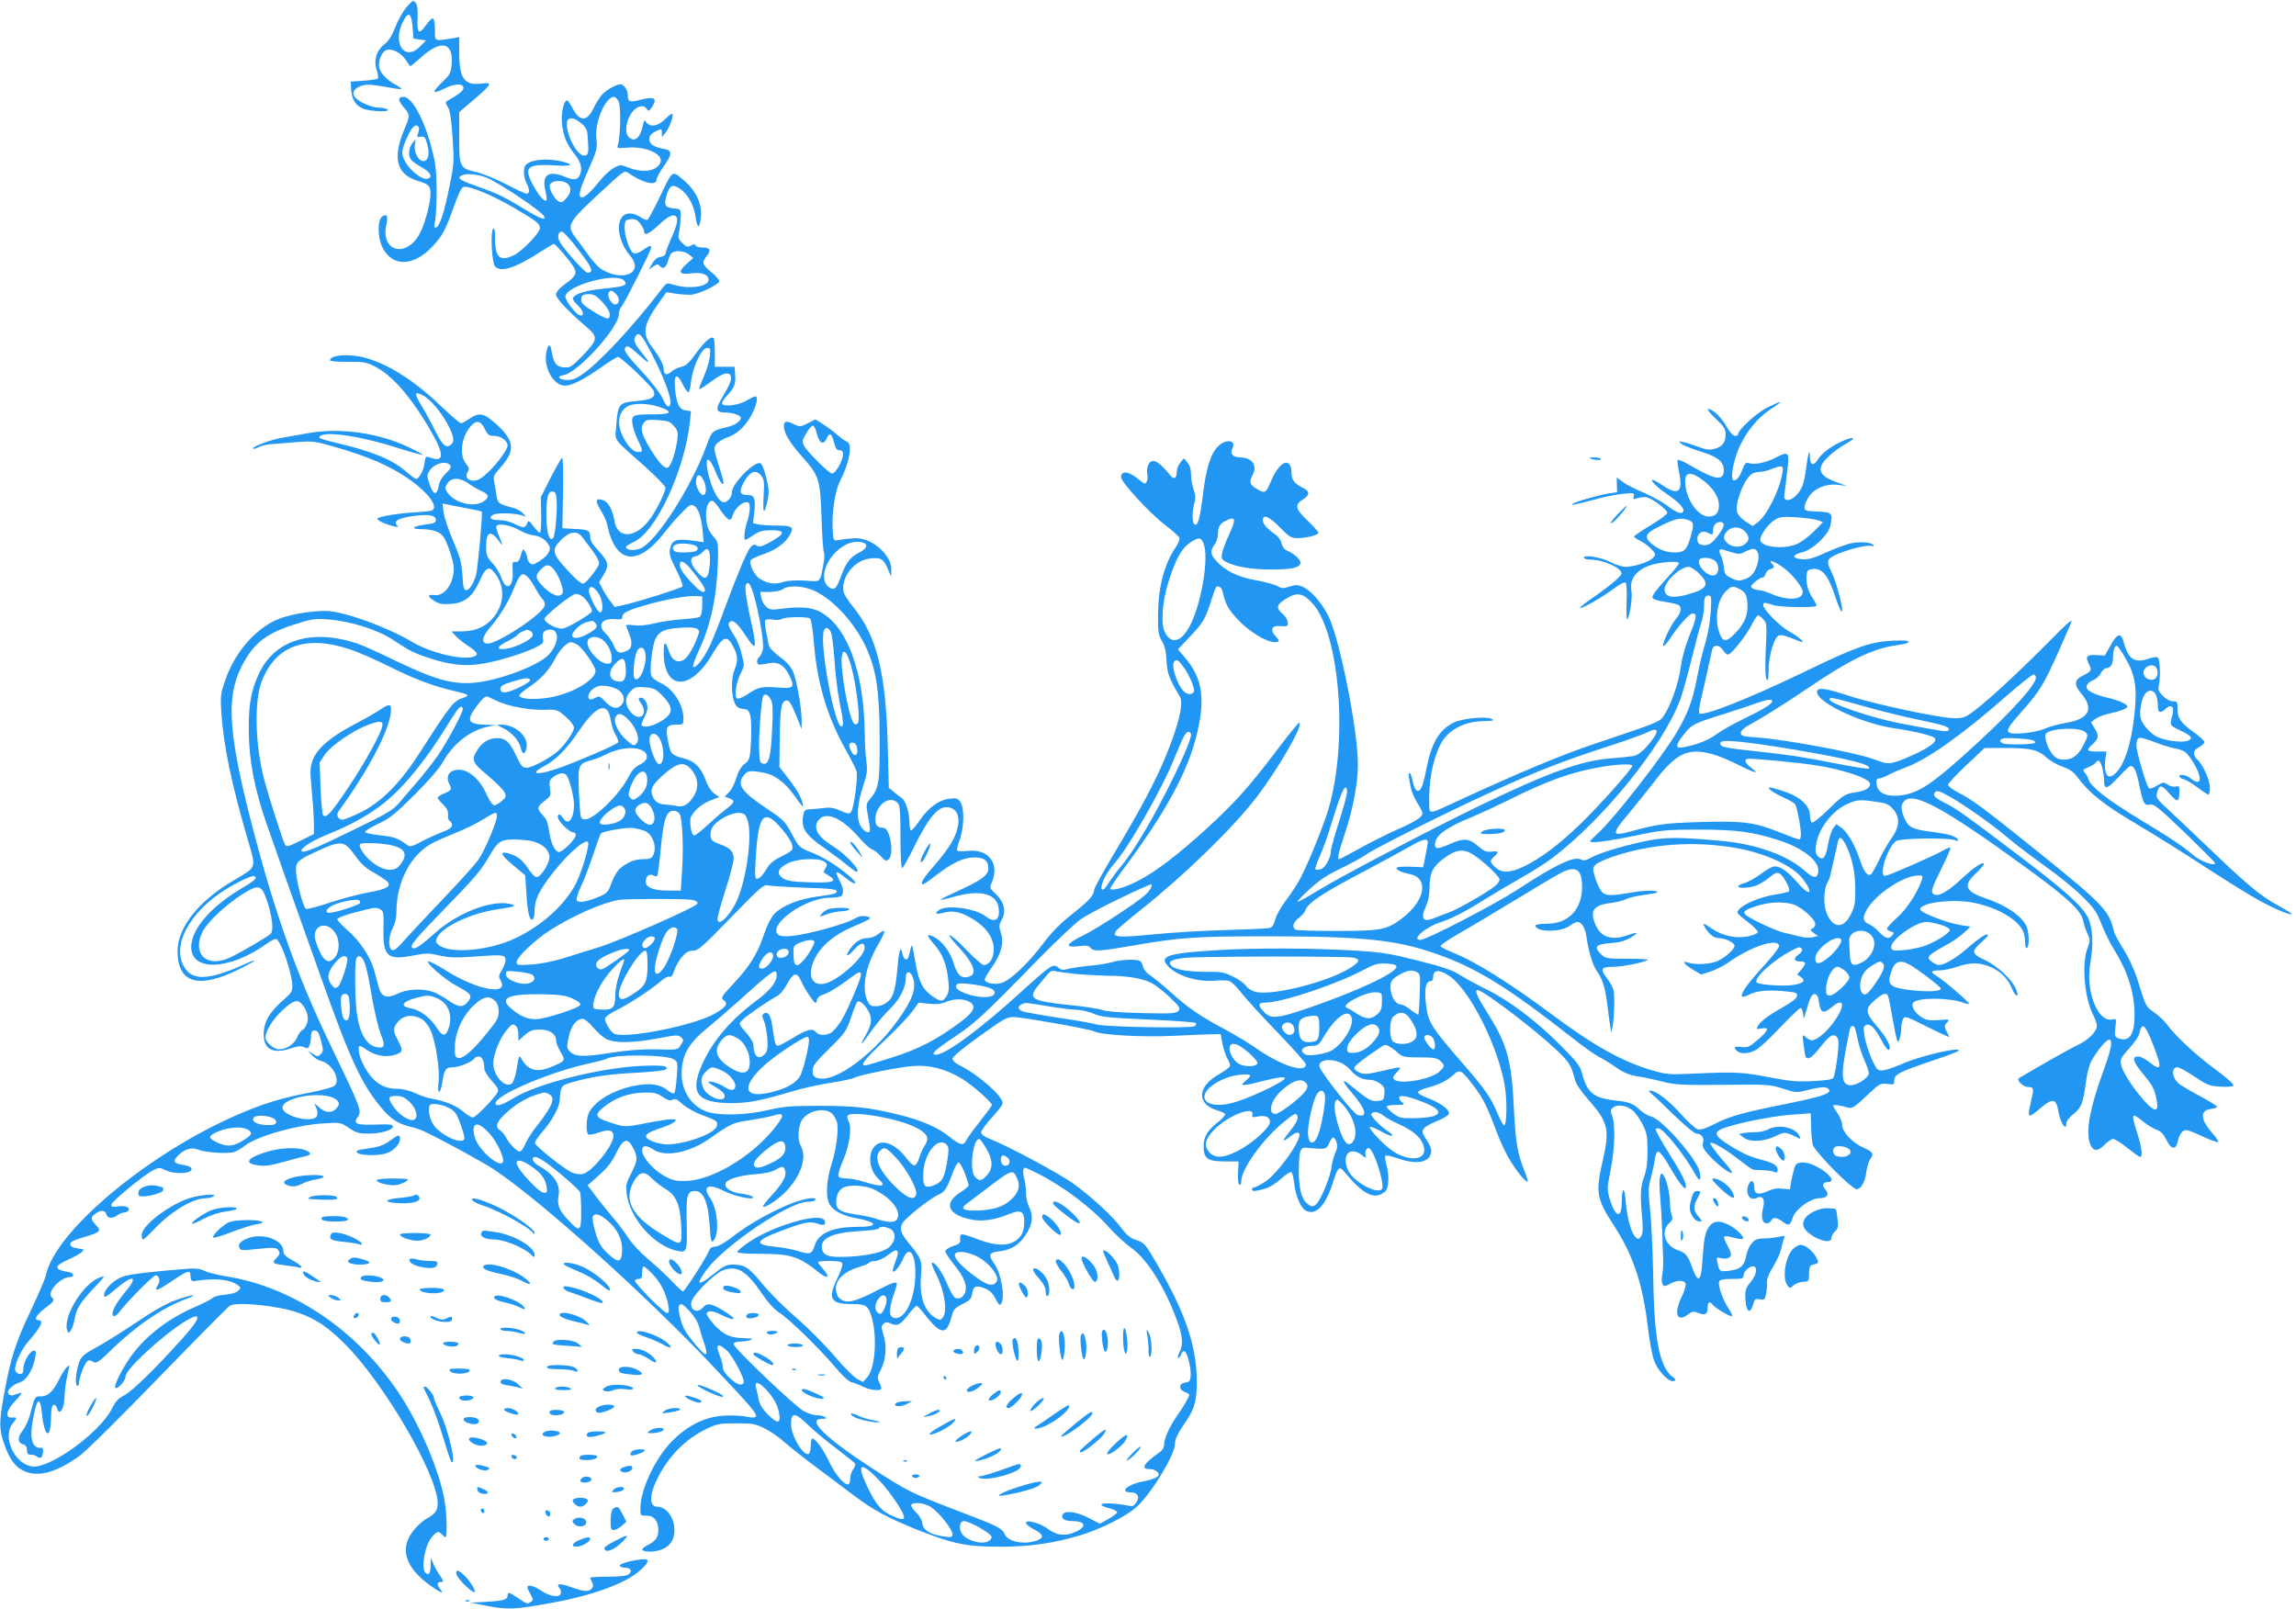 <?xml version="1.0" standalone="no"?>
<!DOCTYPE svg PUBLIC "-//W3C//DTD SVG 20010904//EN"
 "http://www.w3.org/TR/2001/REC-SVG-20010904/DTD/svg10.dtd">
<svg version="1.0" xmlns="http://www.w3.org/2000/svg"
 width="1280pt" height="897pt" viewBox="0 0 1280 897"
 preserveAspectRatio="xMidYMid meet">
<g transform="translate(0,897) scale(0.1,-0.1)"
fill="#2196f3" stroke="none">
<path d="M2269 8933 c-20 -22 -49 -72 -64 -112 -20 -51 -39 -81 -62 -98 -44
-34 -61 -89 -43 -143 7 -22 10 -43 6 -48 -4 -4 -40 -9 -79 -12 l-72 -5 3 -45
c4 -56 24 -88 67 -106 39 -16 159 -20 135 -4 -8 5 -31 10 -50 10 -41 0 -119
36 -134 62 -16 26 4 51 47 62 26 7 61 4 123 -8 48 -9 89 -15 91 -12 3 2 -9 11
-25 20 -54 28 -91 66 -98 100 -7 40 16 91 44 98 30 8 77 -17 102 -53 13 -19
25 -36 26 -38 2 -2 28 19 59 47 116 106 187 87 172 -46 -4 -39 -12 -53 -52
-90 -25 -24 -45 -48 -43 -53 2 -5 26 2 53 16 56 28 100 32 108 10 6 -15 -18
-37 -72 -67 -31 -17 -32 -18 -15 -43 12 -19 20 -65 27 -170 9 -136 8 -151 -17
-273 -29 -145 -54 -223 -75 -230 -11 -4 -12 3 -5 39 5 24 8 103 8 174 -1 106
-6 148 -28 230 -42 162 -110 285 -156 285 -32 0 -33 -19 -1 -56 37 -42 38 -49
6 -123 -69 -165 -45 -254 78 -291 58 -17 67 -27 67 -70 0 -58 -37 -188 -67
-235 -79 -126 -212 -80 -179 62 10 48 4 63 -22 47 -28 -18 -28 -115 -1 -171
55 -113 173 -111 281 4 56 61 71 89 119 223 25 72 42 106 54 108 32 7 162 -47
276 -114 133 -78 149 -91 149 -116 0 -25 -95 -125 -142 -149 -78 -40 -108 -16
-108 86 0 51 -3 66 -11 58 -16 -16 -7 -186 10 -207 31 -37 111 -12 254 80 37
24 71 44 75 44 8 0 76 -77 104 -119 28 -41 22 -58 -37 -101 -37 -27 -55 -48
-55 -62 0 -22 66 -92 169 -180 67 -58 65 -71 -23 -163 -60 -61 -67 -66 -103
-63 -42 3 -58 25 -68 91 -7 46 -21 40 -30 -12 -14 -84 42 -181 104 -181 39 0
103 32 205 104 44 31 85 56 91 56 18 0 193 -167 200 -191 11 -34 -12 -47 -96
-55 -98 -8 -104 -15 -113 -132 -8 -95 -27 -67 162 -235 61 -55 112 -107 112
-116 0 -23 -44 -113 -80 -166 -80 -116 -188 -126 -205 -18 -10 60 -33 103 -62
114 -42 16 -47 -3 -14 -56 16 -26 33 -61 36 -79 44 -217 166 -238 313 -53 31
40 78 94 104 120 40 41 50 47 66 38 25 -14 41 -59 49 -140 l6 -64 -54 8 c-100
14 -123 6 -134 -47 -6 -25 1 -48 35 -115 25 -49 39 -88 34 -93 -12 -11 -241
-83 -318 -101 l-59 -13 -23 30 c-13 16 -33 47 -44 69 l-20 39 26 43 c31 53 27
72 -32 135 -32 34 -44 56 -44 77 0 35 -10 39 -100 43 l-55 3 4 199 c2 123 0
197 -6 193 -5 -3 -34 -54 -64 -112 l-54 -107 2 -99 c1 -54 -2 -99 -7 -99 -5 0
-21 16 -36 36 -26 34 -28 35 -36 15 -9 -26 -23 -26 -71 -1 -21 11 -56 20 -81
20 -51 0 -67 14 -35 31 23 12 129 8 164 -6 20 -8 20 -8 1 13 -11 12 -38 27
-60 32 -76 20 -83 25 -89 72 -3 24 -9 57 -12 74 -6 27 -1 38 39 82 80 91 73
147 -27 237 -69 63 -95 68 -151 30 -20 -14 -41 -25 -46 -25 -6 0 -52 40 -103
88 -153 147 -291 236 -426 276 -87 26 -201 18 -201 -13 0 -5 44 -9 98 -8 84 1
104 -2 146 -23 102 -50 210 -174 325 -375 68 -120 66 -163 -8 -137 -28 10 -29
9 -34 -29 -5 -41 -31 -89 -47 -89 -5 0 -30 18 -55 40 -79 69 -191 114 -390
161 -52 12 -95 25 -95 29 0 42 209 15 430 -55 79 -25 145 -43 147 -41 2 2 -31
20 -73 40 -165 81 -383 113 -561 82 -54 -9 -120 -21 -148 -26 -61 -10 -165
-48 -165 -60 0 -5 14 -2 31 7 16 8 49 16 72 17 23 2 85 6 138 11 90 7 102 6
207 -24 199 -57 318 -109 428 -186 103 -74 158 -149 124 -170 -6 -4 -45 -8
-88 -11 -98 -5 -210 -23 -217 -35 -6 -9 39 -30 89 -43 25 -6 28 -5 18 7 -19
23 9 38 91 50 85 12 127 5 127 -22 0 -14 -10 -19 -50 -24 -76 -9 -98 -26 -34
-27 65 0 109 -15 128 -45 21 -32 56 -139 56 -172 0 -86 -51 -157 -107 -151
-42 5 -42 -7 0 -33 25 -16 45 -19 89 -16 78 5 122 39 162 129 31 71 50 83 78
51 73 -83 61 -204 -26 -281 -41 -36 -91 -52 -160 -52 l-49 0 24 -26 c13 -14
45 -40 72 -57 55 -36 59 -52 15 -61 -73 -13 -234 28 -328 84 -140 84 -384 172
-480 174 -93 1 -220 -22 -284 -52 -123 -58 -231 -187 -282 -339 -24 -71 -26
-86 -20 -178 13 -187 58 -401 148 -708 47 -163 53 -147 -84 -228 -192 -114
-308 -260 -308 -391 0 -182 118 -215 352 -97 91 46 104 61 21 23 -211 -95
-302 -94 -345 2 -57 131 66 323 285 442 55 30 104 51 113 48 23 -9 10 -22 -84
-78 -162 -99 -264 -219 -266 -315 -3 -140 210 -134 417 13 26 19 52 32 58 29
29 -18 89 -196 89 -263 0 -26 -8 -41 -37 -65 -90 -77 -122 -131 -123 -203 0
-86 53 -112 154 -78 36 12 53 14 71 6 20 -9 24 -8 31 11 4 12 8 36 8 52 1 23
6 30 21 30 16 0 23 -12 35 -58 13 -52 13 -59 -2 -74 -16 -15 -19 -15 -45 2
l-28 18 24 -26 c13 -14 36 -29 51 -32 60 -13 110 -103 76 -137 -8 -9 -67 -25
-133 -38 -162 -31 -262 -61 -405 -123 -503 -217 -1024 -654 -1072 -897 -4 -19
-43 -109 -86 -200 -84 -175 -114 -273 -149 -472 -27 -149 -26 -188 3 -270 31
-89 65 -132 120 -153 77 -30 175 -1 300 89 34 24 232 220 441 436 209 215 387
396 397 401 43 23 273 -1 382 -40 95 -33 165 -80 256 -171 219 -217 520 -733
520 -891 0 -40 -15 -60 -59 -84 -15 -7 -44 -32 -64 -54 -78 -86 -72 -177 18
-267 51 -52 161 -121 122 -77 -21 24 -22 43 -2 43 20 0 19 6 -4 39 -10 14 -26
42 -34 61 l-15 35 -1 -41 c-1 -47 -9 -58 -28 -43 -27 23 -6 152 34 199 28 34
36 36 57 15 8 -8 17 -15 20 -15 10 0 7 130 -5 200 -26 164 -138 428 -257 606
-234 349 -587 588 -959 648 -50 8 -106 22 -123 31 -23 12 -49 15 -89 12 -205
-16 -322 -30 -363 -43 -52 -17 -108 -71 -108 -105 0 -17 11 -11 66 35 97 83
128 74 53 -16 -55 -65 -82 -119 -68 -133 8 -7 20 2 42 30 49 62 182 195 195
195 19 0 27 -30 14 -51 -28 -44 -9 -39 79 21 75 51 98 60 100 38 1 -7 2 -20 3
-28 0 -9 9 -14 21 -12 110 18 197 10 240 -22 19 -14 19 -16 3 -32 -11 -11 -38
-19 -75 -22 -32 -3 -62 -11 -68 -18 -5 -7 -51 -30 -101 -52 -158 -68 -292
-176 -372 -300 -45 -70 -77 -140 -69 -149 12 -11 57 39 57 64 0 38 197 221
325 302 103 65 101 29 -7 -90 -147 -164 -282 -296 -325 -318 -33 -16 -49 -34
-69 -74 -70 -138 -353 -341 -450 -322 -96 18 -161 166 -104 238 26 32 25 37
-2 34 -40 -4 -35 36 11 86 23 24 41 47 41 50 0 3 -13 0 -30 -6 -23 -9 -33 -8
-42 1 -16 16 18 51 64 66 37 12 74 74 85 141 5 32 3 37 -12 34 -22 -5 -55 -65
-55 -101 0 -21 -5 -28 -19 -28 -11 0 -23 9 -26 20 -8 27 33 117 77 166 66 75
84 114 53 114 -29 0 -14 28 35 66 54 41 56 44 38 62 -28 28 48 112 102 112 27
0 22 24 -6 28 -84 13 -86 33 -7 68 32 14 66 33 77 42 18 16 17 17 -20 22 -26
3 -40 11 -42 22 -3 13 13 22 70 39 99 29 105 36 73 69 -31 32 -31 44 -3 64 31
22 55 20 61 -4 6 -23 34 -26 61 -5 11 8 28 15 37 15 10 0 21 5 25 11 11 18
-18 30 -58 23 -30 -4 -38 -3 -38 9 0 18 186 170 236 194 30 15 35 15 67 -1 57
-27 162 -18 143 13 -4 6 -25 14 -47 17 -50 8 -57 19 -29 49 35 38 77 51 114
36 45 -18 176 -25 206 -12 14 6 40 22 58 36 73 53 285 113 434 122 96 6 97 6
144 -26 41 -27 56 -31 111 -31 65 0 133 20 133 39 0 13 -12 14 -116 11 -88 -2
-105 6 -81 41 26 36 22 44 -156 414 -173 360 -297 702 -416 1153 -148 560
-164 768 -75 945 65 128 132 182 287 233 102 33 119 36 192 31 126 -9 281 -57
367 -115 88 -59 116 -73 207 -103 117 -37 195 -45 291 -29 90 15 215 53 289
87 48 23 53 28 48 53 -7 32 8 50 40 50 54 0 50 -76 -7 -139 -58 -63 -286 -148
-425 -158 -117 -8 -212 19 -425 121 -96 47 -195 91 -220 99 -253 83 -458 20
-546 -168 -45 -96 -58 -170 -57 -315 0 -165 32 -330 98 -519 46 -134 141 -402
303 -856 164 -462 226 -596 339 -732 52 -62 91 -87 158 -104 28 -6 66 -19 85
-29 118 -57 326 -171 387 -212 262 -175 840 -695 1216 -1093 226 -239 255
-274 238 -285 -8 -4 -29 -3 -49 2 -20 5 -72 8 -117 6 -110 -4 -207 -51 -299
-143 -94 -96 -176 -270 -176 -376 0 -38 1 -39 34 -39 43 0 66 -29 66 -82 0
-39 -15 -60 -61 -83 -41 -21 -36 -35 11 -35 88 0 140 44 140 118 0 71 -44 132
-96 132 -43 0 -45 61 -5 145 63 133 162 234 286 292 53 25 71 28 160 28 89 0
106 -3 157 -28 32 -16 82 -50 110 -76 29 -26 114 -93 188 -148 74 -55 164
-123 200 -150 104 -79 194 -128 355 -192 200 -79 273 -94 460 -94 162 0 286
17 435 60 120 34 275 112 331 166 85 82 209 287 209 347 0 27 16 59 68 136 43
65 55 111 54 219 -2 193 -65 378 -218 641 -71 124 -74 126 -126 143 -26 9 -48
27 -73 60 -47 65 -158 169 -264 247 -78 58 -371 215 -478 257 -28 11 -43 23
-43 35 0 9 27 46 60 82 33 36 60 71 60 79 0 40 -132 157 -237 210 -26 13 -43
28 -43 39 0 10 57 58 149 124 130 94 154 108 189 108 50 0 427 -67 452 -80 37
-20 262 -33 440 -25 96 5 195 9 220 9 l45 1 11 -58 c7 -31 19 -69 29 -83 9
-14 14 -31 12 -38 -3 -7 -31 -27 -61 -45 -123 -69 -127 -167 -8 -202 23 -7 42
-16 42 -20 0 -9 -19 -29 -53 -56 -47 -38 -67 -74 -67 -123 0 -69 22 -85 119
-85 l76 0 -3 -61 c-2 -37 1 -64 7 -68 7 -5 11 3 11 19 0 66 116 229 230 324
64 54 76 59 83 39 6 -17 -8 -44 -50 -95 -40 -50 -36 -54 13 -16 25 18 38 23
46 15 24 -24 -115 -222 -190 -271 -27 -17 -54 -31 -60 -31 -7 0 -12 -4 -12
-10 0 -13 11 -13 66 1 28 7 63 28 94 56 27 24 54 42 59 39 5 -4 13 -32 16 -64
9 -74 38 -139 67 -153 56 -25 108 30 148 156 29 91 36 97 66 60 108 -129 168
-157 227 -107 20 18 23 94 5 153 -6 22 -8 42 -4 46 3 4 34 -3 69 -15 99 -35
171 -25 184 27 6 24 0 39 -38 99 -20 32 -4 51 72 82 37 15 65 32 67 42 4 22
-49 60 -118 86 -30 11 -55 25 -55 32 0 7 24 19 53 26 65 17 109 39 145 72 35
33 45 28 114 -64 52 -68 72 -109 133 -270 16 -44 47 -108 68 -142 39 -65 91
-127 98 -119 3 2 -5 29 -17 58 -40 102 -49 154 -59 345 -13 274 -36 360 -149
539 -58 92 -72 125 -53 125 31 0 322 -222 444 -338 67 -64 78 -83 97 -158 7
-27 33 -66 76 -115 110 -124 120 -167 81 -336 -42 -181 -37 -214 63 -368 106
-163 159 -322 188 -565 8 -74 24 -158 35 -187 19 -52 75 -113 103 -113 21 0
19 13 -5 28 -11 6 -28 29 -38 49 -44 88 -61 224 -66 523 -2 129 -10 290 -17
356 -11 107 -10 128 4 175 8 30 18 75 22 102 4 31 11 47 20 47 8 0 35 -35 59
-77 54 -95 89 -140 94 -124 6 19 -17 69 -78 166 -56 89 -90 149 -90 160 0 3 6
5 14 5 29 0 148 -149 209 -260 22 -40 32 -33 23 15 -14 72 -210 296 -272 311
-16 3 -42 19 -59 34 -42 39 -61 46 -135 54 -127 14 -162 43 -191 155 -9 37
-30 64 -122 156 -137 137 -287 250 -416 312 -53 26 -118 62 -146 80 -38 24
-92 43 -228 77 -154 39 -202 47 -345 56 -250 15 -553 16 -773 3 -279 -17 -330
-33 -278 -89 52 -55 164 -90 262 -81 33 3 70 2 82 -3 12 -5 45 -37 72 -73 28
-35 119 -134 202 -220 83 -86 151 -163 151 -171 0 -52 -141 -6 -277 90 -34 24
-111 71 -172 104 -141 75 -206 120 -305 209 -43 39 -94 80 -112 92 -19 12 -37
32 -41 47 -3 15 -11 30 -17 34 -18 12 -108 9 -156 -6 -25 -7 -81 -17 -125 -20
-44 -4 -97 -12 -118 -17 -32 -9 -42 -7 -58 7 -27 24 -39 16 -213 -142 -226
-205 -415 -344 -468 -344 -34 0 -7 26 103 99 114 76 156 114 474 440 94 95
197 193 230 216 46 33 251 136 383 192 26 11 10 -27 -25 -58 -53 -46 -267
-186 -337 -220 -103 -50 -116 -74 -33 -64 42 5 56 4 66 -9 19 -22 52 -20 246
14 255 44 344 50 734 50 534 0 722 -19 943 -96 230 -80 401 -186 767 -473 57
-45 122 -91 145 -103 23 -11 66 -38 97 -60 42 -29 72 -41 120 -49 35 -5 99
-19 141 -30 69 -17 107 -19 335 -17 249 3 261 2 332 -21 75 -24 75 -24 146 -6
75 18 106 18 113 -3 6 -20 -52 -38 -244 -77 -236 -47 -312 -68 -395 -111 -48
-25 -77 -34 -93 -30 -13 3 -55 40 -93 83 -67 76 -142 133 -172 133 -12 -1 -9
-6 9 -21 14 -11 71 -65 127 -120 58 -56 110 -99 121 -99 28 0 44 -24 36 -53
-5 -21 3 -35 41 -76 48 -51 112 -98 121 -88 3 3 -25 39 -62 81 -36 43 -63 80
-60 84 10 10 89 -37 163 -95 37 -29 71 -53 77 -54 6 -1 31 -2 56 -3 25 -1 53
-5 63 -10 13 -6 17 -4 17 13 0 24 -22 38 -96 57 -63 16 -117 42 -191 91 -73
48 -71 67 12 92 97 30 269 62 370 68 l90 6 2 -81 c1 -44 6 -89 11 -99 32 -58
217 -243 243 -243 23 0 47 41 53 93 4 30 14 63 21 73 24 31 17 42 -35 65 -61
26 -120 88 -120 127 0 15 -11 44 -25 64 -14 20 -25 40 -25 44 0 7 45 1 87 -12
18 -5 37 8 98 66 73 69 78 72 116 67 36 -5 39 -3 39 18 0 35 25 48 214 112
131 44 164 59 139 61 -41 4 -212 -39 -294 -73 -101 -43 -135 -51 -152 -36 -22
18 -67 137 -74 193 -5 39 -3 49 11 54 23 9 48 -16 86 -87 21 -40 36 -57 42
-51 14 14 -13 67 -72 135 -62 73 -63 94 -8 141 43 37 62 44 73 26 3 -5 15 -63
26 -127 11 -64 23 -122 27 -127 8 -13 20 27 21 72 1 18 5 42 11 52 9 17 19 14
135 -45 69 -34 124 -60 123 -56 -31 59 -32 61 -14 80 17 18 15 19 -46 14 -52
-3 -69 -1 -96 16 -39 25 -61 66 -45 82 29 29 202 28 280 -2 14 -5 28 -8 30 -5
6 5 -142 132 -179 154 -39 23 -35 32 15 32 23 1 67 9 97 20 77 27 135 25 198
-6 54 -27 89 -65 112 -122 14 -36 35 -45 24 -9 -17 57 -103 140 -181 176 -72
33 -74 47 -17 98 38 34 44 43 29 43 -11 0 -54 -30 -95 -66 -72 -64 -137 -103
-171 -104 -9 0 -27 8 -40 19 -20 16 -21 21 -10 35 8 9 44 32 81 52 37 19 85
51 106 71 l39 37 -52 8 c-75 11 -228 70 -228 88 0 39 188 61 304 36 133 -28
246 -96 272 -163 5 -13 9 -40 9 -59 0 -21 4 -33 10 -29 15 9 12 92 -4 124 -30
58 -113 114 -225 152 -116 40 -129 71 -56 140 25 24 45 46 45 50 0 21 -51 -12
-126 -82 -79 -73 -128 -100 -154 -84 -18 11 -11 33 44 144 30 60 52 111 49
115 -3 3 -21 -4 -39 -15 -40 -24 -302 -140 -324 -142 -40 -5 15 168 62 195 27
15 287 19 327 4 17 -6 22 -5 16 4 -11 18 -52 30 -134 41 -117 14 -140 25 -162
73 -23 51 -24 80 -2 101 52 52 222 -41 667 -364 245 -178 319 -247 330 -306 4
-21 15 -52 24 -71 15 -32 15 -38 -1 -82 -33 -90 -16 -276 33 -372 11 -22 20
-48 20 -59 0 -31 -46 -78 -105 -106 -43 -20 -223 -122 -325 -183 -13 -8 -12
-12 4 -31 11 -11 29 -21 42 -21 32 0 34 -8 18 -75 -24 -102 -21 -105 55 -40
62 53 84 50 95 -14 11 -69 46 -124 46 -72 0 11 18 33 39 50 45 36 55 62 70
180 8 58 19 98 37 128 34 58 84 114 95 107 18 -10 8 -56 -36 -177 -72 -200
-96 -321 -76 -395 15 -52 44 -56 86 -12 16 16 36 30 46 30 9 0 45 -22 79 -50
34 -27 66 -50 71 -50 16 0 9 53 -16 133 -36 114 -34 118 36 62 24 -19 58 -39
75 -45 21 -7 36 -23 52 -56 26 -54 53 -56 63 -7 8 39 26 63 47 63 9 0 51 -16
94 -37 43 -20 81 -33 84 -30 4 3 -12 27 -35 53 -66 75 -67 126 -2 132 17 2 31
7 31 12 0 4 -44 32 -97 60 -54 29 -106 60 -117 69 -38 33 -43 91 -7 91 10 0
53 -23 95 -52 70 -47 84 -53 143 -56 35 -3 69 0 74 5 6 6 -31 40 -103 93 -113
84 -219 183 -270 252 -15 20 -47 49 -70 65 -45 30 -46 32 -93 185 -16 52 -47
118 -76 165 -28 43 -52 89 -55 103 -25 112 -60 149 -407 429 -311 250 -380
302 -459 342 -32 16 -58 36 -58 43 0 8 46 57 102 110 l102 96 116 0 c144 -1
180 -9 229 -53 21 -19 62 -42 90 -52 37 -12 59 -27 79 -53 68 -93 150 -158
333 -266 101 -60 279 -171 394 -247 116 -75 248 -157 295 -182 85 -46 169 -81
177 -73 2 2 -33 24 -79 49 -96 52 -171 115 -388 323 -86 82 -186 177 -224 212
-61 56 -67 65 -61 90 12 50 24 50 69 -2 46 -53 56 -50 56 15 0 26 -3 29 -20
24 -11 -3 -30 1 -44 10 -24 16 -27 16 -61 -5 -21 -13 -40 -19 -45 -14 -15 16
-70 204 -70 239 0 22 6 38 15 41 7 3 44 -6 81 -21 36 -15 91 -32 121 -38 48
-10 59 -17 85 -54 68 -100 69 -167 1 -113 -26 21 -63 27 -63 11 0 -5 11 -12
24 -15 13 -3 48 -24 77 -46 29 -22 57 -40 61 -40 5 0 8 17 8 38 0 43 -38 128
-69 156 -29 27 -26 53 9 71 17 9 30 21 30 28 0 6 -26 30 -56 52 -77 55 -94 79
-94 131 0 41 -2 44 -26 44 -15 0 -38 12 -56 30 -25 26 -29 35 -22 63 9 42 6
139 -6 151 -5 5 -28 2 -55 -7 -74 -26 -110 -1 -135 91 -15 58 -36 53 -75 -18
l-31 -55 -46 3 c-55 3 -64 -7 -43 -49 19 -35 15 -42 -36 -67 -46 -23 -48 -50
-4 -101 70 -85 40 -140 -88 -161 -39 -7 -92 -21 -117 -32 -27 -12 -76 -22
-122 -26 -108 -7 -110 5 -16 111 122 137 135 159 285 507 11 26 -26 -7 -148
-131 -168 -169 -340 -326 -412 -376 -33 -23 -50 -28 -96 -27 -84 2 -444 79
-581 124 -136 45 -180 50 -180 22 0 -60 251 -177 435 -203 83 -11 196 -37 216
-50 24 -15 -2 -41 -82 -82 -41 -20 -97 -44 -125 -53 -50 -14 -53 -14 -133 15
-93 35 -489 108 -639 119 -88 6 -97 9 -97 27 0 14 23 32 87 66 47 26 171 105
274 174 254 173 381 233 527 251 26 3 47 10 47 16 0 7 -30 9 -92 6 -125 -7
-201 -34 -498 -178 -304 -146 -557 -246 -576 -227 -4 4 -2 31 5 60 10 42 37
163 66 295 7 30 40 29 61 -3 9 -14 21 -25 28 -24 18 0 104 109 132 167 15 28
30 52 35 52 4 0 18 -10 29 -22 20 -22 21 -29 14 -169 -4 -100 -3 -152 4 -165
9 -15 11 -4 12 53 0 79 31 180 57 190 14 6 38 -1 118 -33 38 -15 -3 23 -59 55
-55 30 -146 123 -146 147 0 17 5 17 55 1 38 -13 229 -16 241 -5 3 3 -6 22 -20
43 -28 40 -39 86 -34 131 2 25 8 29 36 32 48 5 83 -36 116 -133 27 -83 46
-121 46 -97 0 34 -35 162 -56 205 -35 72 -33 81 34 110 67 28 166 51 188 43 8
-3 12 -1 9 4 -10 17 -73 22 -127 11 -29 -7 -92 -30 -140 -52 -67 -31 -97 -39
-129 -37 -60 4 -61 25 -2 39 62 16 148 98 158 152 13 67 8 72 -73 75 -67 3
-72 4 -72 25 0 12 11 39 25 59 32 47 96 73 163 65 l47 -6 -54 20 c-105 37
-118 77 -47 144 24 24 68 55 97 71 71 39 38 44 -38 6 -61 -31 -98 -61 -124
-101 -20 -31 -39 -20 -39 21 0 54 -10 24 -21 -62 -11 -90 -24 -122 -62 -158
-30 -28 -63 -26 -60 3 1 11 8 63 14 116 17 133 15 137 -63 97 -59 -30 -120
-41 -156 -28 -8 3 -18 -10 -27 -34 -16 -47 -41 -74 -54 -61 -15 16 7 123 39
190 42 87 101 158 173 205 74 48 67 51 -20 8 -59 -29 -163 -124 -163 -149 0
-5 -8 -9 -17 -9 -11 0 -29 20 -46 49 -29 53 -79 101 -104 101 -8 0 10 -24 41
-53 46 -43 56 -59 56 -86 0 -47 -15 -69 -58 -82 -32 -9 -46 -8 -97 11 -33 12
-71 24 -85 26 -24 5 -25 5 -5 -11 11 -9 58 -27 105 -42 94 -28 130 -57 130
-102 0 -64 -43 -59 -183 22 -37 22 -71 37 -74 33 -3 -3 0 -32 7 -64 24 -116
-2 -138 -91 -78 -29 20 -55 33 -58 31 -8 -8 32 -46 91 -86 59 -40 91 -76 82
-91 -10 -16 -36 -7 -87 31 -29 22 -89 55 -135 75 -46 19 -98 46 -116 60 l-33
24 1 -41 1 -41 -47 -7 c-58 -9 -197 -49 -203 -60 -5 -7 12 -4 140 30 44 12
109 25 144 28 61 6 64 5 59 -14 -5 -18 -3 -19 22 -10 14 5 38 7 52 4 34 -9
113 -69 113 -86 0 -8 -42 -39 -92 -69 -51 -31 -93 -59 -93 -63 0 -5 15 -15 34
-24 18 -9 46 -29 61 -45 28 -29 28 -30 10 -50 -21 -23 -103 -50 -152 -50 -18
0 -55 11 -82 25 -54 28 -151 45 -151 26 0 -6 16 -11 38 -11 69 0 172 -46 172
-77 0 -15 -68 -72 -167 -140 -42 -29 -71 -53 -64 -53 19 0 128 63 190 110 34
25 58 37 64 31 5 -5 8 -55 5 -110 -2 -55 0 -97 4 -93 14 14 30 124 23 158 -12
64 26 115 103 142 55 19 162 27 162 12 0 -7 -34 -48 -75 -92 -43 -46 -75 -88
-73 -97 2 -11 22 -19 68 -26 36 -5 71 -14 78 -18 19 -13 14 -43 -13 -75 -30
-35 -78 -137 -73 -153 2 -6 21 14 41 45 48 72 106 136 123 136 26 0 24 -21
-15 -117 -25 -62 -44 -129 -51 -183 -12 -88 -54 -210 -93 -268 -24 -37 -22
-36 -397 -162 -165 -55 -420 -161 -735 -307 -190 -88 -175 -86 -177 -22 -4
121 19 244 62 328 41 82 134 131 249 131 46 1 53 3 37 12 -28 16 -167 3 -213
-21 -79 -40 -121 -111 -149 -247 -8 -44 -20 -92 -26 -107 -17 -43 -41 -31 -52
26 -5 26 -13 47 -18 47 -5 0 -6 -10 -4 -22 3 -13 7 -39 11 -59 3 -19 19 -57
35 -83 17 -25 30 -53 30 -61 0 -20 -42 -47 -150 -94 -52 -23 -143 -69 -202
-102 -58 -32 -109 -59 -112 -59 -12 0 -5 34 33 148 45 136 71 274 71 381 0
191 -101 697 -164 826 -38 76 -100 146 -147 165 -24 10 -38 10 -70 0 -35 -12
-44 -11 -67 2 -15 9 -66 23 -114 32 -96 16 -167 48 -215 96 -44 43 -50 66 -24
101 12 15 21 42 21 58 0 43 9 60 42 77 56 29 61 12 22 -72 -20 -42 -38 -91
-41 -109 -5 -29 -2 -35 23 -48 56 -28 140 -42 254 -42 116 0 160 11 160 39 0
17 -39 52 -72 65 -17 7 -28 20 -33 41 -4 16 -18 38 -32 48 -47 32 -73 61 -73
82 0 36 34 22 95 -40 53 -54 64 -60 100 -60 49 0 115 17 115 30 0 5 -27 35
-60 67 -69 65 -74 89 -27 118 41 26 41 46 -3 67 -43 22 -60 44 -60 79 0 94
-63 73 -111 -36 -33 -76 -35 -78 -80 -52 -43 24 -47 39 -23 85 24 50 -9 92
-74 92 -39 0 -57 22 -42 50 25 46 -35 56 -79 12 -42 -41 -67 -122 -85 -270
-17 -140 -30 -182 -49 -163 -12 12 -11 72 2 119 7 24 6 44 -5 74 -8 22 -14 60
-14 83 0 28 -7 51 -20 66 l-20 24 -20 -24 c-11 -13 -20 -36 -20 -52 0 -37 -15
-45 -37 -18 -66 83 -105 100 -123 53 -6 -14 -7 -36 -4 -49 3 -13 2 -31 -3 -40
-9 -15 -13 -14 -39 8 -60 50 -104 57 -104 16 0 -27 163 -204 248 -268 39 -30
74 -61 77 -69 3 -8 -6 -31 -19 -51 -65 -94 -98 -220 -100 -376 -1 -97 2 -114
21 -148 17 -28 24 -58 26 -110 4 -70 15 -101 75 -201 22 -38 -8 -163 -84 -344
-57 -136 -132 -277 -278 -522 -64 -107 -116 -201 -116 -210 -1 -31 -27 -60
-120 -134 -67 -52 -117 -103 -164 -166 -86 -113 -184 -206 -233 -220 -40 -12
-93 -1 -93 20 0 6 18 37 40 68 52 75 68 136 50 191 -12 36 -11 45 5 74 25 48
14 96 -32 141 -37 35 -37 37 -23 68 44 105 -21 188 -136 174 -29 -3 -55 -2
-58 2 -3 5 4 32 14 61 25 65 27 176 4 210 -14 20 -23 23 -61 18 -58 -6 -117
-49 -166 -121 -21 -31 -43 -56 -48 -56 -5 0 -9 21 -9 48 -1 56 -23 122 -44
134 -9 5 -28 20 -43 33 l-28 23 -6 239 c-11 404 -61 605 -190 766 -27 33 -52
71 -55 84 -20 76 53 175 138 188 65 10 83 1 106 -53 l20 -47 1 41 c2 68 -83
154 -166 170 -30 6 -53 4 -138 -8 -18 -3 -20 4 -23 62 -5 95 14 217 42 270 51
98 70 205 39 217 -10 3 -37 22 -59 42 -23 20 -59 46 -80 59 l-38 24 -43 -22
c-40 -20 -45 -20 -75 -6 -44 22 -58 20 -58 -9 0 -39 32 -93 101 -170 95 -106
102 -127 109 -340 3 -99 9 -186 13 -193 5 -7 3 -38 -3 -70 -20 -103 -12 -95
-101 -89 -52 3 -94 1 -124 -8 -48 -15 -88 -9 -132 20 -27 18 -57 80 -49 100 2
7 35 23 71 35 72 24 127 65 151 113 21 39 9 47 -77 47 -37 0 -81 3 -99 6 l-32
7 7 61 c8 76 1 96 -34 96 -48 0 -53 18 -24 72 33 60 67 73 96 37 17 -21 19
-35 14 -118 -6 -100 4 -106 23 -16 8 41 7 63 -9 125 -11 45 -24 76 -33 78 -38
8 -158 -116 -158 -164 0 -25 -24 -54 -45 -54 -23 0 -54 49 -75 117 -39 127
-17 167 29 53 32 -78 58 -95 36 -23 -48 154 -48 153 -32 176 8 12 37 30 65 40
57 19 108 71 141 143 22 46 27 84 12 84 -5 0 -29 -11 -52 -25 -45 -25 -122
-34 -134 -16 -3 5 11 27 30 48 40 43 48 64 43 119 l-3 39 -55 0 -55 0 0 77 c0
42 -3 80 -7 83 -13 13 -48 -17 -97 -84 -39 -54 -57 -71 -83 -76 -18 -4 -43
-16 -55 -27 -24 -23 -43 -17 -43 13 0 26 -23 69 -66 126 -56 73 -48 123 40
246 l41 58 50 -8 c28 -4 66 -7 86 -6 41 1 159 57 159 76 0 7 -20 30 -45 50
-51 43 -54 53 -24 91 25 32 18 46 -26 46 -18 0 -35 5 -37 11 -3 9 -10 9 -26 0
-19 -10 -26 -8 -48 14 -23 23 -25 31 -18 63 4 20 8 57 9 82 0 45 0 45 -37 48
-51 4 -58 18 -42 73 17 57 33 65 76 36 41 -28 75 -88 84 -147 10 -66 20 -79
28 -36 17 89 -17 169 -99 237 -59 49 -54 54 -131 -108 -30 -62 -59 -115 -64
-118 -6 -3 -23 3 -39 14 -16 12 -43 21 -59 21 -83 0 -82 -138 1 -236 80 -94
-38 -149 -160 -75 -17 11 -50 46 -72 78 -23 32 -55 76 -71 97 -54 70 -47 84
153 268 114 106 119 109 140 94 77 -55 157 -75 157 -38 0 10 18 44 41 76 48
67 48 88 -1 96 -54 9 -80 27 -80 55 0 17 9 29 30 40 38 20 40 19 40 -7 l0 -23
20 25 c22 27 47 97 38 105 -3 3 -21 -10 -41 -30 -39 -39 -81 -46 -103 -18 -11
16 -13 15 -19 -12 -15 -74 -47 -101 -80 -69 -37 38 5 156 61 170 18 5 29 1 38
-11 12 -17 14 -16 29 6 35 50 16 63 -61 43 -63 -16 -72 -13 -72 26 0 28 -22
60 -41 60 -23 0 -76 -30 -101 -56 -14 -16 -37 -51 -50 -79 -36 -76 -78 -74
-119 7 -11 21 -23 38 -28 38 -18 0 -34 -73 -28 -129 8 -71 25 -114 71 -171 37
-46 45 -85 26 -121 -13 -23 -35 -24 -83 -4 -89 37 -127 10 -107 -76 7 -28 10
-53 6 -56 -20 -20 -112 133 -101 167 9 27 42 34 146 28 96 -6 115 3 45 21 -88
22 -186 11 -208 -23 -12 -18 -8 -69 7 -96 18 -32 19 -60 1 -60 -7 0 -60 24
-117 54 -57 29 -130 59 -161 66 -95 22 -98 27 -98 193 l0 142 82 70 c102 87
107 98 40 89 -93 -12 -122 29 -122 172 l0 87 -47 -8 c-93 -14 -88 -17 -88 49
0 34 -5 61 -11 63 -6 2 -24 -15 -39 -37 -39 -56 -51 -47 -47 36 2 47 -1 75
-10 87 -13 18 -16 17 -49 -20z m31 -114 l5 -64 35 -5 35 -5 -32 -33 c-93 -95
-164 32 -86 156 23 37 38 21 43 -49z m1150 -418 c12 -31 9 -196 -5 -238 -7
-21 -5 -21 52 -16 106 9 209 -39 183 -87 -24 -45 -94 -55 -175 -25 -45 18 -48
18 -81 0 -19 -10 -49 -37 -68 -59 -60 -74 -94 -106 -110 -106 -26 0 -19 32 35
155 47 107 50 120 44 170 -12 89 49 235 98 235 8 0 20 -13 27 -29z m-208 -120
c30 -26 33 -35 36 -100 4 -59 1 -72 -12 -77 -23 -9 -55 22 -82 81 -23 48 -31
105 -17 118 14 15 44 6 75 -22z m-908 -20 c4 -5 2 -20 -3 -34 -8 -22 -7 -23
14 -19 20 3 25 -2 35 -35 17 -56 10 -97 -17 -101 -28 -4 -57 48 -50 91 l4 31
-18 -23 c-22 -27 -25 -70 -6 -93 6 -8 33 -27 60 -42 47 -27 60 -52 33 -62 -37
-14 -131 72 -142 132 -4 22 3 49 25 97 28 62 50 82 65 58z m375 -280 c67 -25
314 -191 325 -218 10 -24 -21 -13 -105 38 -115 70 -159 92 -264 128 -100 36
-118 47 -95 61 24 15 86 11 139 -9z m463 -44 c14 -21 9 -45 -15 -73 -20 -22
-27 -25 -44 -16 -24 13 -57 77 -47 93 18 29 87 26 106 -4z m601 -181 c7 -18
-3 -53 -37 -129 -14 -32 -26 -64 -26 -72 0 -7 -12 -15 -27 -17 -18 -2 -33 -14
-47 -37 l-19 -34 25 17 c23 15 26 15 38 1 16 -19 35 -5 45 33 4 15 11 33 17
39 16 19 73 16 99 -6 l24 -19 -39 -35 c-49 -45 -41 -59 28 -51 60 7 96 -6 96
-37 0 -37 -107 -53 -193 -27 -39 12 -41 11 -63 -17 -165 -216 -358 -423 -452
-485 -36 -24 -56 -30 -87 -28 -43 3 -51 21 -13 27 78 11 308 265 308 339 0 14
6 33 14 41 18 21 166 314 166 329 0 17 -6 15 -47 -13 -26 -17 -41 -21 -53 -15
-22 12 -52 108 -48 152 3 29 7 33 34 36 25 2 37 -3 53 -24 11 -15 21 -33 21
-40 0 -31 25 -22 80 30 58 55 93 69 103 42z m-574 -146 c103 -131 117 -160 76
-160 -16 0 -141 141 -157 177 -13 26 -3 56 16 51 7 -2 36 -32 65 -68z m281
-205 c21 -25 2 -33 -113 -44 -101 -10 -157 -27 -173 -52 -3 -6 8 -24 25 -39
34 -32 42 -64 14 -58 -22 4 -85 86 -81 107 12 63 288 135 328 86z m-48 -72
c20 -18 24 -48 7 -58 -24 -15 -63 48 -42 68 9 10 15 9 35 -10z m-73 -48 c40
-43 52 -77 31 -90 -6 -4 -42 13 -80 37 -51 31 -70 48 -70 64 0 28 8 34 45 34
26 0 41 -10 74 -45z m244 -231 c83 -148 146 -306 134 -339 -9 -23 -23 -11 -45
38 -11 23 -56 83 -101 132 -97 105 -115 130 -106 145 10 17 21 12 73 -35 62
-56 74 -58 30 -4 -50 61 -58 80 -47 101 15 28 30 18 62 -38z m354 -75 c-4 -29
-20 -80 -36 -115 -17 -35 -26 -64 -22 -64 4 0 32 18 62 40 62 47 97 59 110 39
12 -19 3 -44 -41 -119 -44 -72 -41 -90 16 -90 39 0 84 -16 84 -29 0 -19 -32
-41 -73 -51 -89 -22 -87 -20 -118 -104 -84 -231 -280 -536 -367 -573 -35 -15
-82 -11 -82 7 0 5 20 18 44 29 122 54 282 396 312 668 l6 61 -28 4 c-37 4 -53
36 -61 123 -7 81 11 89 45 19 12 -25 26 -43 31 -40 4 3 11 31 14 61 8 78 59
185 88 185 20 0 21 -3 16 -51z m-1598 -214 c42 -21 107 -100 142 -171 33 -66
34 -90 7 -107 -24 -16 -44 5 -85 87 -19 39 -50 96 -69 127 -47 78 -46 91 5 64z
m1315 -63 c80 -27 71 -42 -26 -42 -122 0 -129 -3 -122 -54 3 -22 17 -63 30
-89 30 -61 30 -67 0 -67 -28 0 -66 43 -91 103 -27 66 -13 126 36 153 33 18
113 16 173 -4z m83 -107 c22 -25 24 -35 19 -76 -10 -74 -36 -149 -53 -156 -19
-7 -51 28 -101 110 -45 75 -54 110 -35 137 14 20 23 22 81 18 56 -4 68 -8 89
-33z m-1054 -17 c16 -33 23 -38 53 -38 35 0 74 -28 74 -53 0 -23 -58 -102
-110 -151 -36 -34 -57 -46 -80 -46 -35 0 -49 23 -32 51 9 14 7 23 -11 45 -40
52 -23 158 34 215 28 28 51 21 72 -23z m1852 -29 c13 -51 36 -62 53 -24 17 36
28 31 41 -20 9 -34 16 -45 31 -45 13 0 20 -7 20 -20 0 -38 -41 -110 -62 -110
-15 0 -139 122 -154 153 -14 25 -13 31 12 73 14 24 31 43 37 41 6 -2 16 -23
22 -48z m-2046 -172 c8 -10 3 -21 -24 -47 -22 -21 -36 -46 -40 -71 -9 -54 -30
-49 -50 11 -16 47 -16 52 0 76 26 40 91 58 114 31z m7427 -47 c-15 -93 -87
-236 -138 -273 l-27 -20 -40 26 c-23 15 -43 38 -47 52 -13 53 42 191 86 215
10 5 31 10 47 10 15 1 42 7 58 15 17 7 38 14 49 14 16 1 18 -4 12 -39z m-445
-35 c57 -43 91 -93 92 -139 1 -44 -18 -66 -57 -66 -52 0 -111 73 -127 155 -17
91 13 107 92 50z m-5565 -11 c15 -35 11 -74 -6 -74 -15 0 -40 43 -40 71 0 51
25 53 46 3z m-1315 -9 c19 -14 51 -33 72 -42 42 -18 47 -35 15 -57 -53 -38
-165 -11 -204 49 -15 23 -15 27 0 50 22 34 71 34 117 0z m491 -80 c7 -57 -6
-213 -19 -226 -20 -20 -36 31 -37 121 -1 103 8 140 33 140 14 0 20 -9 23 -35z
m916 -71 c39 -57 57 -65 66 -29 9 35 50 75 76 75 16 0 20 -6 20 -34 0 -18 -7
-53 -15 -76 -15 -41 -20 -100 -10 -100 3 0 24 12 46 27 31 21 54 27 94 27 87
1 85 -19 -6 -69 -42 -22 -56 -26 -70 -17 -15 9 -21 7 -37 -12 -21 -28 -69
-142 -143 -341 -28 -77 -66 -172 -84 -210 -33 -69 -79 -125 -91 -112 -4 4 11
46 34 95 68 147 100 304 105 521 1 69 -2 83 -20 103 -34 37 -45 68 -47 123 -1
52 16 89 38 82 6 -2 26 -25 44 -53z m-1410 11 c40 -7 76 -15 78 -18 6 -6 -23
-321 -32 -352 -14 -48 -37 -85 -54 -85 -15 0 -18 13 -22 84 -5 71 -13 100 -52
192 -26 60 -50 131 -53 158 l-6 49 34 -7 c19 -4 67 -13 107 -21z m7529 -66
l26 -10 -49 -50 c-27 -27 -67 -58 -90 -69 -67 -33 -195 -24 -210 15 -8 21 39
91 79 116 28 18 43 20 124 15 51 -4 105 -11 120 -17z m-723 1 c30 -11 31 -23
10 -96 -20 -70 -35 -84 -90 -84 -48 0 -94 19 -131 53 -38 34 -29 54 40 88 96
49 127 56 171 39z m196 -27 c0 -17 -43 -79 -70 -100 -24 -19 -68 -16 -75 6
-12 39 20 70 55 51 27 -14 30 -13 30 13 0 13 5 28 12 35 18 18 48 15 48 -5z
m-6712 -30 c24 -14 59 -26 78 -28 36 -3 68 -25 86 -58 12 -24 -9 -57 -57 -87
-29 -18 -38 -20 -50 -10 -8 7 -15 19 -15 27 0 8 -5 24 -12 36 -11 21 -12 20
-24 -18 -8 -30 -16 -40 -30 -38 -17 2 -19 -4 -16 -47 7 -91 -35 -121 -62 -44
-8 25 -31 64 -51 85 -31 34 -35 45 -35 93 0 88 28 94 82 16 12 -16 9 -4 -7 34
-19 44 -22 61 -14 67 20 12 81 -2 127 -28z m6831 -7 c28 -30 24 -56 -10 -75
-29 -16 -69 -10 -93 15 -21 21 -20 40 4 64 27 27 71 26 99 -4z m-6482 -32 c10
-14 35 -47 56 -74 20 -27 37 -58 37 -69 0 -19 -60 -99 -86 -114 -9 -5 -33 13
-76 59 -102 107 -107 127 -49 185 48 48 90 53 118 13z m3463 -35 c30 -73 -9
-320 -71 -447 -49 -100 -106 -119 -144 -49 -25 47 -16 173 20 287 45 139 77
192 138 226 34 19 44 16 57 -17z m-1896 5 c27 -10 18 -33 -23 -54 -50 -25 -73
-54 -101 -129 -27 -74 -39 -85 -68 -65 -65 45 -11 183 93 237 31 17 72 21 99
11z m-955 -10 c33 -7 42 -28 15 -38 -9 -3 -38 -6 -65 -6 -36 0 -51 4 -56 16
-11 30 35 42 106 28z m97 -49 c3 -14 3 -50 -1 -80 -8 -69 -29 -73 -75 -15 -35
44 -36 73 -3 78 11 2 29 12 39 23 23 25 32 24 40 -6z m5701 5 c33 -10 45 -10
71 4 17 9 38 16 46 16 24 0 36 -32 26 -73 -12 -54 -35 -84 -75 -97 -30 -10
-41 -9 -73 7 -33 16 -38 23 -42 63 -3 25 -11 55 -18 66 -12 23 -6 38 14 30 7
-3 30 -10 51 -16z m-93 -49 c24 -27 18 -75 -10 -79 -41 -6 -102 66 -77 91 14
14 70 6 87 -12z m-5713 -43 c49 -60 79 -104 79 -117 0 -23 -27 -10 -66 32 -52
53 -74 86 -74 109 0 30 24 20 61 -24z m6093 6 c53 -40 106 -108 106 -135 0
-45 -87 -49 -177 -9 -25 11 -55 20 -67 20 -11 0 -28 5 -36 10 -13 9 -11 14 13
35 15 14 34 25 41 25 8 0 16 9 19 21 3 11 15 23 26 26 24 6 26 14 9 31 -28 28
21 10 66 -24z m-6855 -10 c27 -34 55 -110 48 -129 -12 -29 -55 -17 -102 28
-51 50 -55 68 -20 102 31 32 48 31 74 -1z m6383 -21 c63 -62 47 -88 -74 -120
-79 -20 -118 -10 -118 31 0 44 87 126 135 126 10 0 36 -17 57 -37z m-6525 -25
c11 -13 28 -39 38 -58 10 -19 26 -45 37 -57 13 -13 18 -28 14 -41 -16 -51
-275 -219 -322 -210 -33 6 -27 37 19 91 57 67 101 140 133 219 34 84 47 92 81
56z m1242 -55 c31 -79 73 -300 64 -343 -3 -16 -12 -35 -19 -41 -15 -13 -18
-35 -6 -43 4 -3 27 0 50 5 58 13 93 -7 122 -66 33 -67 26 -75 -63 -68 -90 7
-109 3 -169 -37 -26 -18 -53 -28 -59 -24 -17 10 -5 93 21 142 21 40 21 43 5
104 -8 34 -24 76 -35 93 -37 57 -44 75 -33 86 18 18 42 -2 90 -75 40 -59 49
-67 51 -48 2 12 -6 62 -17 110 -26 111 -40 203 -34 219 8 21 20 15 32 -14z
m-851 -33 c23 -35 28 -106 7 -104 -17 1 -69 109 -62 128 9 24 28 16 55 -24z
m1207 14 c108 -53 223 -181 285 -317 56 -123 73 -243 74 -502 1 -248 -4 -279
-51 -336 -25 -30 -26 -33 -15 -93 7 -35 12 -71 12 -80 0 -27 -29 -18 -51 17
-26 41 -21 123 14 229 21 61 23 83 17 133 -5 33 -9 103 -9 155 -4 346 -99 603
-253 681 -46 24 -114 28 -213 15 -51 -7 -63 -6 -82 10 -13 11 -26 34 -29 52
l-6 32 53 0 c32 1 62 7 73 15 33 25 119 19 181 -11z m2271 -1 c16 -72 30 -99
86 -158 61 -66 158 -125 205 -125 29 0 29 7 2 36 -28 30 -19 56 18 54 16 -1
34 -2 41 -1 23 2 12 44 -19 70 -38 33 -32 52 27 87 58 34 91 26 143 -32 149
-170 196 -755 91 -1132 -26 -94 -122 -329 -165 -407 -19 -33 -54 -87 -80 -120
-25 -33 -50 -79 -56 -103 -8 -30 -17 -43 -33 -46 -11 -3 -120 -7 -241 -11
-121 -3 -303 -14 -405 -24 -198 -20 -234 -17 -208 19 7 10 70 64 140 119 241
192 507 451 639 621 123 159 273 420 241 420 -4 0 -62 -71 -127 -157 -153
-202 -233 -291 -394 -438 -163 -148 -288 -242 -383 -289 -75 -38 -148 -56
-148 -39 0 6 41 66 92 134 242 327 361 558 403 784 31 160 9 265 -76 365 l-42
50 66 70 c74 78 85 96 117 195 12 39 25 73 27 78 10 17 33 5 39 -20z m2884 12
c33 -17 43 -41 42 -102 -1 -52 -22 -96 -70 -145 -43 -45 -64 -48 -81 -10 -35
75 -21 194 29 244 33 32 40 34 80 13z m-6452 -41 c21 -15 52 -63 52 -82 0 -12
-128 -89 -161 -96 -28 -7 -104 32 -104 54 0 16 153 139 175 139 9 1 26 -6 38
-15z m667 -52 c-1 -32 -6 -56 -14 -61 -7 -5 -54 -11 -104 -14 -51 -4 -119 -14
-152 -23 -36 -9 -79 -14 -107 -10 -27 3 -48 3 -48 0 0 -2 7 -21 15 -41 23 -54
20 -88 -10 -101 -42 -19 -55 -14 -74 31 -10 23 -30 53 -45 66 -49 46 -21 86
55 79 32 -3 39 0 39 15 0 21 35 37 145 68 106 29 213 48 260 46 l40 -2 0 -53z
m5622 -34 c-3 -55 -16 -126 -30 -173 -14 -44 -35 -131 -46 -193 -23 -122 -51
-199 -113 -304 -76 -131 -349 -481 -436 -560 -22 -20 -42 -40 -46 -46 -10 -16
89 -4 259 31 138 29 165 32 345 32 211 0 305 -13 451 -61 143 -47 233 -124
214 -184 -9 -30 -28 -25 -82 22 -93 81 -262 141 -445 159 -248 23 -327 23
-438 -1 -128 -27 -253 -65 -301 -92 -27 -15 -41 -18 -55 -10 -38 21 -139 -27
-358 -170 -126 -82 -504 -278 -537 -278 -55 0 29 73 116 100 57 18 138 60 246
128 52 32 141 85 199 118 58 32 135 81 172 109 283 213 617 625 713 879 14 37
43 140 65 230 22 90 47 183 55 206 8 23 15 64 15 90 0 50 5 60 28 60 13 0 14
-15 9 -92z m-5021 -36 c6 -4 16 -66 22 -142 18 -220 75 -409 177 -590 29 -52
56 -106 60 -119 9 -29 -14 -206 -30 -227 -9 -13 -17 -12 -59 6 -37 17 -59 20
-95 15 -25 -3 -60 -6 -77 -7 -30 -2 -32 -5 -38 -46 -8 -62 17 -98 117 -168 45
-32 103 -74 128 -96 26 -21 50 -38 53 -38 33 0 -59 99 -134 145 -85 52 -112
105 -73 147 40 45 127 7 217 -96 31 -36 66 -68 77 -71 12 -4 34 -21 49 -38 24
-27 30 -29 44 -18 33 27 8 176 -29 176 -32 0 -45 14 -45 46 0 80 79 139 124
93 13 -13 16 -45 16 -190 0 -96 4 -174 9 -174 5 0 37 57 71 126 73 149 126
214 175 214 75 0 91 -84 35 -188 -17 -33 -63 -94 -101 -137 -61 -69 -83 -105
-62 -105 4 0 39 25 78 55 89 68 147 94 207 95 54 0 78 -18 78 -60 0 -39 -34
-65 -163 -124 -59 -27 -106 -50 -104 -52 2 -2 35 5 73 16 142 41 236 20 250
-55 13 -71 -18 -95 -70 -54 -58 45 -218 67 -262 35 -28 -21 -15 -26 33 -13 50
13 96 1 165 -42 69 -44 108 -102 108 -163 0 -50 -24 -88 -56 -88 -8 0 -53 39
-99 87 -94 98 -130 108 -40 12 93 -101 108 -159 43 -167 -34 -4 -53 17 -73 82
-19 61 -63 119 -107 142 -45 23 -45 10 0 -41 47 -53 70 -114 79 -202 5 -49 2
-68 -11 -88 -21 -31 -31 -31 -78 1 -55 39 -75 78 -94 185 -9 52 -17 96 -19 98
-2 2 -7 -10 -10 -25 -11 -49 -15 -56 -28 -52 -6 3 -14 18 -17 34 -8 43 -18 18
-25 -66 -12 -134 -23 -177 -56 -205 -20 -16 -43 -25 -65 -25 -30 0 -37 5 -50
35 -30 72 -8 187 56 299 52 90 53 105 3 66 -14 -11 -40 -20 -57 -20 -37 0 -67
-19 -97 -61 -31 -44 -16 -47 21 -5 37 42 60 46 60 12 0 -49 -140 -177 -217
-198 -78 -21 -107 46 -59 141 37 72 111 133 216 177 50 20 90 40 90 44 0 15
-54 18 -75 4 -54 -36 -309 -104 -387 -104 -36 0 -50 5 -57 18 -32 61 165 195
289 197 30 0 61 4 68 8 18 12 15 47 -9 91 -11 21 -18 41 -15 43 3 3 26 -11 51
-32 57 -46 75 -36 20 11 -67 57 -141 104 -212 132 -67 27 -69 29 -108 102 -38
71 -46 79 -140 142 -144 96 -170 135 -127 187 19 25 35 27 109 13 64 -11 123
-57 178 -136 21 -31 40 -54 42 -53 2 2 -2 19 -9 38 -11 34 -36 72 -93 145
l-30 38 2 155 c2 173 9 216 39 216 14 0 26 -19 51 -80 l32 -80 0 45 c1 68 -27
228 -48 276 -13 28 -37 56 -75 83 -31 23 -58 51 -60 64 -2 12 -9 46 -15 75 -6
30 -8 58 -5 64 3 5 22 7 43 4 20 -4 43 -2 51 4 17 11 140 13 156 2z m-1196
-27 c16 -19 5 -33 -53 -64 -41 -22 -77 -24 -77 -3 0 20 43 62 73 71 44 13 43
13 57 -4z m575 -58 c-18 -58 -56 -127 -79 -143 -37 -24 -70 -7 -86 43 -20 63
-30 61 -30 -4 0 -212 149 -219 270 -12 62 105 83 112 120 40 24 -48 25 -76 5
-124 -19 -46 -19 -137 -1 -182 12 -27 21 -34 47 -37 28 -3 34 -8 42 -38 5 -19
7 -82 4 -140 -6 -102 -7 -106 -37 -130 -20 -16 -35 -43 -46 -79 -8 -29 -26
-64 -40 -78 l-24 -24 25 -9 c34 -13 31 -24 -12 -57 -21 -15 -69 -56 -106 -91
-38 -35 -73 -62 -79 -60 -11 4 -20 43 -20 86 0 34 57 89 114 110 l48 18 -29
21 c-17 13 -36 42 -47 74 -25 68 -60 104 -115 119 -79 21 -81 24 -97 110 -12
67 -4 80 49 80 38 0 39 1 39 35 0 76 -58 167 -127 197 -25 11 -48 29 -52 41
-11 30 5 171 24 207 22 42 50 54 135 60 89 6 114 -2 105 -33z m736 11 c7 -12
16 -83 21 -157 5 -74 17 -179 28 -232 22 -107 25 -139 11 -139 -39 0 -124 465
-98 534 9 22 24 20 38 -6z m-1677 6 c9 -3 16 -14 16 -24 0 -23 -91 -69 -149
-77 -57 -8 -53 11 8 42 27 13 53 30 56 36 6 8 21 17 52 28 1 1 8 -2 17 -5z
m404 -50 c29 -20 52 -66 52 -104 0 -25 -4 -30 -23 -30 -53 0 -134 102 -107
135 16 19 50 19 78 -1z m-1408 -54 c47 -15 148 -60 225 -98 140 -70 243 -108
364 -136 76 -18 82 -22 45 -36 -59 -21 -62 -24 -253 -320 -103 -159 -210 -266
-321 -319 -46 -23 -92 -41 -102 -41 -22 0 -35 27 -22 45 173 237 293 469 294
568 0 34 -11 34 -63 -1 -23 -16 -89 -53 -146 -83 -125 -65 -203 -131 -227
-195 -16 -42 -16 -59 -6 -173 7 -69 12 -152 12 -184 l0 -57 -75 -37 c-65 -32
-77 -36 -85 -23 -13 19 -95 278 -120 375 -48 188 -53 428 -11 536 77 200 245
261 491 179z m1267 27 c30 -17 103 -121 103 -147 0 -54 -144 -134 -271 -151
-79 -11 -143 -6 -154 11 -3 5 16 23 42 41 76 50 122 100 154 160 27 55 70 99
93 99 6 -1 21 -6 33 -13z m8633 -78 c53 -90 65 -161 50 -305 -19 -186 -64
-312 -123 -348 -30 -18 -48 17 -41 81 l7 53 -52 0 c-56 0 -62 7 -30 36 39 35
42 52 18 91 l-22 36 21 17 c12 10 45 23 74 30 68 15 108 30 108 41 0 13 -49
35 -110 49 -58 13 -105 34 -114 49 -11 17 5 39 34 49 15 6 34 23 42 39 7 15
21 28 31 28 23 0 37 22 37 62 0 37 9 63 21 63 4 0 27 -32 49 -71z m-8255 40
c18 -56 -24 -173 -55 -154 -14 9 -8 102 9 149 12 31 37 34 46 5z m1156 -105
c29 -120 45 -282 31 -296 -8 -8 -15 -8 -21 -2 -30 31 -81 323 -67 379 6 25 9
27 23 13 8 -9 24 -51 34 -94z m-1263 21 c5 -56 -5 -85 -29 -85 -62 0 -77 49
-29 100 37 39 54 35 58 -15z m3106 2 c34 -44 69 -125 62 -143 -7 -19 -40 -18
-59 4 -38 42 -70 146 -50 165 12 13 22 7 47 -26z m5431 -17 c10 -32 -4 -60
-29 -60 -26 0 -46 17 -46 40 0 40 63 57 75 20z m-675 -48 c0 -38 -126 -179
-322 -360 -257 -236 -330 -285 -438 -297 -75 -8 -124 16 -128 63 -3 24 1 32
13 32 9 0 33 9 53 20 20 11 62 29 94 41 117 41 315 181 557 393 79 69 150 126
158 126 7 0 13 -8 13 -18z m-8395 -12 c8 -12 -107 -70 -140 -70 -18 0 -25 5
-25 20 0 15 14 24 63 39 72 22 94 25 102 11z m494 -58 c33 -24 38 -62 12 -86
-25 -22 -52 -15 -90 26 -24 26 -31 29 -49 19 -30 -16 -42 -14 -42 7 0 19 23
45 50 55 26 11 92 -1 119 -21z m248 -35 c49 -52 54 -83 21 -114 -46 -41 -121
-67 -141 -47 -3 3 3 23 14 42 10 20 19 45 19 55 0 27 -19 57 -35 57 -19 0 -19
-5 1 -35 40 -61 -13 -101 -60 -45 -34 41 -34 83 0 117 23 23 31 25 81 21 51
-4 60 -9 100 -51z m8323 7 c6 -14 10 -41 10 -60 0 -39 14 -43 45 -14 31 29 49
8 35 -41 -15 -51 -14 -54 40 -79 69 -32 80 -47 45 -60 -32 -12 -129 1 -173 24
-36 19 -80 69 -88 102 -8 33 3 103 22 132 20 30 52 28 64 -4z m-7722 -25 c10
-18 12 -57 7 -154 -7 -162 -18 -207 -48 -203 -20 3 -22 10 -25 73 -3 78 12
288 23 305 10 16 28 7 43 -21z m-1525 -8 c63 -29 179 -51 264 -48 67 2 70 1
116 -38 27 -23 46 -49 47 -61 0 -25 -54 -102 -95 -136 -50 -41 -141 -88 -169
-88 -23 0 -31 9 -57 64 -37 80 -60 101 -108 101 -45 0 -85 -25 -111 -68 -34
-54 -27 -69 61 -142 44 -37 85 -78 92 -92 10 -23 8 -28 -16 -49 -16 -13 -35
-24 -42 -24 -8 0 -28 28 -43 63 -43 95 -115 149 -177 133 -36 -9 -49 -39 -31
-75 17 -32 14 -37 -31 -56 -18 -8 -33 -18 -33 -23 0 -4 14 -21 30 -37 22 -21
29 -37 28 -59 -2 -16 3 -31 10 -34 6 -2 12 -12 12 -22 0 -13 -16 -25 -57 -40
-32 -12 -84 -36 -116 -53 -41 -23 -61 -29 -71 -22 -57 42 -72 48 -148 57 -46
5 -87 13 -92 18 -5 5 26 25 70 46 68 32 96 55 205 163 81 81 138 147 160 186
56 100 153 175 251 194 l43 9 -50 1 c-107 3 -118 22 -60 101 33 45 52 62 65
56 3 -1 26 -12 53 -25z m7606 -25 c86 -25 223 -59 304 -76 157 -32 196 -45
179 -62 -9 -9 -28 -7 -267 39 -154 29 -395 110 -395 133 0 15 11 13 179 -34z
m-499 25 c0 -15 -48 -45 -160 -99 -58 -28 -127 -67 -153 -87 -46 -33 -107 -57
-183 -71 -46 -9 -45 10 5 74 43 54 53 59 236 116 61 19 135 44 165 55 61 22
90 26 90 12z m-7300 -44 c0 -22 -89 -187 -141 -262 -27 -38 -77 -102 -111
-142 -35 -39 -80 -92 -102 -118 -33 -40 -65 -59 -240 -144 -218 -107 -292
-138 -304 -127 -12 13 50 55 128 87 207 84 324 160 440 285 72 78 158 193 222
296 68 110 88 138 99 138 5 0 9 -6 9 -13z m808 -10 c6 -7 14 -33 18 -57 4 -25
15 -60 26 -77 11 -18 17 -37 14 -42 -7 -11 -180 -87 -308 -135 -134 -50 -200
-48 -104 3 62 32 125 95 187 187 82 122 135 160 167 121z m118 -52 c44 -47 64
-109 42 -131 -14 -14 -19 -12 -53 18 -47 40 -78 104 -64 130 15 27 38 22 75
-17z m-1374 -30 c-7 -43 -97 -207 -190 -345 -97 -145 -123 -173 -141 -155 -4
6 -11 74 -14 152 l-5 142 28 43 c33 49 155 134 240 166 65 25 86 24 82 -3z
m7088 -67 c-42 -60 -83 -98 -114 -103 -17 -3 -78 -9 -136 -14 -159 -13 -344
-81 -720 -262 -279 -135 -792 -404 -908 -477 -57 -35 -105 -62 -108 -59 -3 2
28 35 68 71 54 50 100 80 176 116 57 28 118 61 137 75 40 31 435 229 700 350
238 110 408 176 650 254 105 34 206 70 225 81 46 24 59 10 30 -32z m2406 30
c15 -15 15 -20 -5 -60 -31 -66 -64 -93 -113 -93 -31 0 -45 6 -64 28 -30 35
-51 104 -37 118 31 31 190 36 219 7z m-4986 -14 c0 -29 -61 -168 -144 -329
-97 -188 -180 -325 -245 -403 -26 -31 -57 -74 -70 -94 -40 -67 -57 -39 -21 33
12 22 36 57 54 77 77 85 269 423 334 587 46 114 62 145 77 145 8 0 15 -7 15
-16z m-2966 -16 c32 -50 32 -148 1 -148 -23 0 -64 122 -52 153 9 24 34 21 51
-5z m7659 -15 c9 -2 15 -9 12 -14 -7 -10 -154 -13 -179 -3 -21 8 -20 21 2 27
18 6 136 -1 165 -10z m-1331 -52 c311 -53 438 -85 416 -106 -3 -3 -75 8 -159
24 -231 45 -259 49 -455 71 -198 21 -214 25 -214 48 0 22 123 11 412 -37z
m-5228 23 c10 -27 7 -54 -8 -54 -15 0 -39 54 -29 64 12 11 31 6 37 -10z
m-1194 -27 c39 -20 34 -58 -12 -79 -27 -13 -45 -32 -62 -66 -51 -102 -199
-245 -246 -240 -25 3 -25 3 -32 143 -8 159 -5 167 66 186 23 6 59 20 81 32 72
37 159 47 205 24z m5969 -22 c30 -8 95 -35 144 -60 93 -47 121 -53 68 -14 -35
26 -40 49 -12 49 51 0 286 -23 371 -36 150 -23 292 -70 304 -100 8 -22 -21
-42 -72 -50 -66 -9 -77 -16 -163 -101 -44 -43 -82 -72 -88 -69 -6 4 -11 23
-11 43 0 51 -56 102 -144 131 -36 12 -71 22 -77 22 -24 0 13 -28 70 -54 32
-14 63 -32 68 -39 11 -13 33 -129 33 -171 0 -14 -4 -26 -10 -26 -5 0 -54 18
-109 40 -142 56 -199 64 -440 57 -202 -6 -240 -11 -393 -53 -104 -28 -105 -15
-11 97 43 52 106 130 140 174 128 168 191 198 332 160z m2170 -72 c6 -21 11
-55 11 -75 0 -53 17 -49 83 22 30 33 59 60 65 60 19 0 32 -28 48 -106 21 -103
29 -117 60 -110 21 6 47 -15 192 -154 92 -89 168 -165 170 -170 8 -23 -77 6
-116 39 -70 58 -126 96 -305 204 -172 104 -271 181 -283 220 -3 12 -13 30 -21
39 -14 15 -12 18 20 31 19 8 38 20 41 26 13 20 25 11 35 -26z m-7865 -13 c36
-43 43 -95 20 -137 -28 -53 -63 -76 -99 -67 -16 4 -48 8 -69 9 -41 2 -62 20
-73 63 -7 30 17 63 86 120 64 52 98 55 135 12z m5246 21 c0 -17 -188 -227
-293 -328 -117 -113 -221 -190 -312 -234 -75 -36 -123 -38 -159 -4 -31 29 -32
36 -6 60 28 26 25 32 -15 27 -28 -3 -42 2 -76 32 -51 43 -78 45 -155 11 -69
-30 -84 -31 -84 -4 0 50 57 93 203 153 48 20 136 61 196 90 224 113 364 163
531 191 90 15 170 18 170 6z m-5492 -71 c3 -42 -14 -76 -51 -104 -24 -18 -29
-18 -42 -5 -14 13 -13 20 0 61 30 87 87 117 93 48z m-450 18 c17 -21 42 -119
42 -164 0 -81 -33 -121 -62 -74 -15 24 -28 26 -28 4 0 -9 15 -31 34 -50 19
-19 41 -34 50 -34 9 0 16 -7 16 -16 0 -21 -73 -94 -94 -94 -19 0 -42 43 -51
95 -12 75 -15 84 -40 111 -33 36 -32 47 11 79 34 26 36 30 30 69 -5 33 -3 46
11 58 33 28 65 35 81 16z m4352 -92 c0 -14 -20 -89 -45 -167 -25 -78 -45 -151
-45 -161 0 -39 -32 -98 -57 -104 -13 -4 -27 -4 -30 0 -3 3 8 36 25 73 17 38
45 115 62 173 43 142 70 210 81 210 5 0 9 -11 9 -24z m3359 -27 c85 -48 248
-163 326 -231 39 -33 131 -103 205 -156 74 -52 169 -130 211 -172 64 -64 80
-87 104 -151 16 -40 45 -101 66 -135 81 -129 119 -247 119 -374 0 -108 -30
-151 -89 -129 -22 9 -23 13 -18 60 6 48 5 51 -14 46 -82 -22 -153 153 -126
310 19 108 14 202 -12 256 -31 65 -131 154 -386 347 -299 227 -342 257 -407
291 -60 30 -73 43 -63 59 10 16 25 12 84 -21z m-409 -29 c54 -7 70 -14 93 -40
41 -45 38 -100 -9 -165 -20 -28 -51 -82 -69 -121 -19 -40 -39 -75 -45 -79 -19
-11 -38 14 -60 78 -28 84 -69 156 -103 181 l-29 21 -17 -21 c-10 -12 -23 -53
-30 -92 -13 -75 -29 -93 -57 -65 -12 13 -15 27 -10 60 12 90 87 190 171 229
56 26 71 28 165 14z m-6821 -49 c17 -39 11 -75 -13 -79 -25 -5 -88 57 -84 83
4 25 46 47 68 35 10 -5 23 -22 29 -39z m-159 14 c15 -18 4 -52 -23 -70 -31
-20 -103 -30 -112 -15 -8 13 27 54 70 81 36 23 49 24 65 4z m309 -33 c15 -29
22 -176 14 -307 l-8 -120 -71 0 c-81 0 -124 17 -124 50 0 30 19 46 41 35 11
-7 20 -7 24 -1 3 6 12 75 19 154 16 161 31 207 71 207 13 0 29 -8 34 -18z
m-1019 -12 c0 -33 -69 -196 -105 -246 -19 -26 -109 -126 -202 -223 -92 -97
-189 -200 -215 -230 -32 -37 -51 -52 -62 -48 -23 9 -21 79 4 124 13 24 20 57
20 89 0 171 83 325 207 387 26 13 84 38 128 56 44 17 110 49 145 71 75 46 80
47 80 20z m1398 -25 c25 -73 -1 -293 -50 -422 -35 -95 -118 -182 -118 -124 0
11 20 84 45 161 25 77 45 155 45 174 0 38 -21 60 -71 77 -19 7 -40 16 -46 22
-18 14 -16 58 5 84 29 37 103 74 142 71 31 -3 37 -7 48 -43z m198 -55 c48 -60
63 -95 45 -113 -6 -6 -34 -22 -63 -36 -39 -20 -59 -37 -78 -71 -15 -25 -35
-47 -45 -49 -17 -3 -18 4 -12 113 15 253 46 285 153 156z m-773 -2 c47 -18 72
-92 47 -139 -8 -15 -21 -19 -57 -19 -31 0 -60 -8 -88 -25 -47 -27 -63 -48 -89
-116 -14 -40 -24 -50 -64 -67 -69 -30 -120 -38 -127 -20 -3 8 7 41 23 74 16
32 46 111 67 174 21 63 41 119 45 123 12 13 143 36 180 31 19 -3 48 -10 63
-16z m6696 -76 c36 -71 54 -154 54 -248 1 -76 -3 -99 -24 -140 -41 -83 -99
-82 -135 3 -19 44 -18 131 2 168 9 17 18 39 19 50 2 11 11 49 19 85 9 36 18
77 21 93 7 37 21 34 44 -11z m-7317 17 c55 -15 91 -49 91 -87 0 -37 -48 -112
-72 -112 -9 0 -31 23 -48 50 -33 49 -63 71 -115 84 -46 11 -33 -14 37 -71 l63
-53 7 -107 c7 -108 18 -149 36 -138 5 4 9 23 9 44 0 55 17 98 69 171 86 121
208 236 229 216 11 -12 -31 -159 -66 -229 -68 -137 -235 -275 -401 -333 -140
-49 -312 -55 -363 -14 -19 15 -21 21 -11 43 28 61 191 137 339 158 94 13 111
21 65 30 -105 22 -291 -51 -414 -161 -83 -74 -113 -94 -127 -85 -18 11 9 44
174 214 170 174 206 216 250 292 51 88 66 99 143 99 37 0 85 -5 105 -11z
m4988 -6 c-1 -10 -7 -45 -14 -78 l-12 -60 -71 3 c-39 2 -74 -1 -77 -6 -6 -10
27 -26 77 -36 105 -23 81 -150 -47 -246 -84 -64 -117 -70 -362 -70 -117 0
-219 3 -228 6 -25 10 -19 42 14 66 16 12 32 30 36 40 14 44 88 94 332 222 97
52 209 112 247 134 77 45 105 52 105 25z m-5981 -72 c34 -48 61 -72 105 -96
32 -18 65 -40 74 -49 27 -26 -3 -44 -103 -61 -50 -9 -145 -34 -213 -56 -67
-23 -129 -39 -136 -36 -16 6 -56 161 -56 216 0 48 11 57 134 113 117 53 138
50 195 -31z m192 59 c89 -17 107 -52 58 -114 -34 -43 -105 -30 -172 33 -33 30
-59 75 -50 85 10 9 104 7 164 -4z m7504 -17 c167 -29 323 -101 377 -175 63
-84 37 -98 -32 -18 -53 62 -94 90 -128 90 -10 0 -43 -18 -72 -40 -30 -22 -71
-46 -92 -52 -76 -22 -24 -39 54 -18 20 6 55 26 78 45 34 28 45 33 61 25 23
-13 64 -90 52 -99 -4 -4 -41 -13 -81 -19 -79 -13 -168 -50 -196 -81 -17 -19
-16 -21 43 -67 34 -26 61 -53 61 -60 0 -7 -23 -17 -53 -24 -70 -14 -142 1
-207 45 -43 29 -48 31 -39 12 22 -42 52 -67 81 -67 36 0 88 -26 88 -43 0 -18
-47 -61 -90 -83 -37 -19 -129 -25 -167 -11 -40 15 -25 -10 24 -38 l46 -28 53
17 c29 9 74 32 101 51 121 87 272 137 281 93 2 -10 -32 -55 -87 -115 -122
-132 -155 -196 -84 -160 45 23 100 29 190 22 77 -7 84 -9 81 -28 -2 -12 -28
-34 -73 -59 -86 -48 -131 -83 -145 -108 -10 -18 -8 -19 20 -14 49 10 39 -13
-30 -71 -38 -32 -49 -36 -82 -32 -40 5 -48 -2 -23 -23 23 -19 71 -14 110 10
19 12 79 68 133 126 55 57 104 104 110 104 6 0 12 -15 14 -32 4 -33 4 -33 16
12 22 79 34 101 51 98 9 -2 17 -14 19 -28 9 -78 24 -87 74 -45 70 59 78 10 13
-80 -42 -60 -97 -105 -125 -105 -8 0 -22 8 -33 18 -19 17 -20 16 -12 -43 4
-33 9 -63 12 -67 12 -20 37 -3 84 58 39 49 57 64 73 62 15 -2 22 -12 25 -33 4
-35 -17 -185 -28 -204 -6 -9 -43 -15 -112 -18 -86 -5 -128 -1 -239 20 -155 30
-195 32 -415 22 -154 -7 -163 -6 -249 19 -167 50 -320 136 -558 313 -229 171
-429 296 -548 342 -36 15 -68 31 -69 36 -2 6 41 35 95 66 54 31 194 114 309
184 116 71 234 141 264 157 86 45 121 23 121 -76 0 -126 -76 -206 -197 -206
-35 0 -63 -4 -63 -10 0 -37 139 -39 190 -2 16 12 35 22 43 22 25 0 45 -34 52
-85 10 -75 34 -156 56 -187 33 -46 47 -91 59 -184 6 -49 13 -105 17 -124 l6
-35 7 30 c4 17 8 71 9 120 1 93 1 94 -52 168 -26 36 -15 47 46 47 51 0 166 23
193 38 7 4 -43 7 -111 7 -121 0 -125 1 -151 27 -40 40 -27 54 54 60 51 4 81
12 113 31 50 30 42 34 -21 12 -86 -30 -147 -9 -176 61 -32 77 -10 108 81 119
33 4 72 14 87 21 15 8 59 19 99 24 40 6 75 12 77 14 13 13 -66 14 -138 1 -132
-23 -157 -21 -179 16 -10 17 -25 51 -31 76 -12 40 -11 46 6 63 10 10 54 30 96
44 212 72 450 89 683 49z m-1457 -41 c57 -38 142 -119 142 -135 0 -8 -10 -23
-22 -34 -35 -31 -207 -131 -258 -149 -25 -9 -60 -22 -78 -30 -68 -29 -85 -10
-53 62 14 32 21 67 21 113 0 71 17 108 71 149 74 58 118 64 177 24z m-3622
-36 c17 -13 17 -18 6 -36 -7 -12 -12 -23 -10 -24 2 -1 16 -10 32 -20 47 -30
19 -39 -111 -35 -94 3 -125 8 -147 22 -40 26 -31 55 24 83 54 28 173 33 206
10z m6119 -98 c-21 -67 -82 -163 -137 -212 -32 -29 -58 -58 -58 -63 0 -6 10
-13 22 -16 18 -5 19 -8 8 -21 -19 -24 -39 -19 -74 18 -17 19 -44 39 -59 45
-36 14 -35 46 3 99 60 83 198 170 273 171 25 1 28 -2 22 -21z m-6230 -47 c150
-5 180 -8 180 -21 0 -11 -24 -18 -99 -27 -110 -14 -203 -50 -250 -99 -17 -18
-39 -61 -56 -111 -36 -108 -78 -177 -169 -275 -71 -76 -74 -81 -56 -94 26 -20
13 -39 -52 -76 -115 -65 -486 -139 -557 -112 -22 8 -59 72 -52 89 3 8 33 29
68 46 72 36 192 115 242 159 19 17 40 28 48 25 10 -4 18 6 26 32 6 21 25 55
42 76 25 29 38 37 63 37 28 -1 52 20 212 185 161 166 183 185 205 179 14 -3
106 -9 205 -13z m-2996 -74 c28 -83 37 -162 22 -181 -14 -16 -168 -106 -232
-136 -123 -55 -205 16 -155 135 28 67 167 192 273 246 49 25 67 13 92 -64z
m518 -11 c-3 -11 -136 -54 -169 -55 -32 -1 -19 25 20 43 42 19 121 35 140 28
7 -2 11 -10 9 -16z m1846 18 c27 -5 37 -11 35 -22 -3 -17 -436 -208 -553 -244
-38 -11 -119 -37 -180 -56 -71 -22 -139 -36 -192 -39 -77 -5 -83 -4 -83 13 0
27 101 123 185 177 128 82 294 155 385 170 41 7 362 7 403 1z m6141 -25 c45
-12 126 -83 126 -111 0 -10 -7 -21 -16 -25 -14 -5 -13 -9 7 -24 l24 -17 -28
-7 c-15 -4 -47 -3 -70 3 -23 6 -64 16 -91 22 -51 12 -206 85 -218 104 -11 16
3 25 68 46 67 21 141 25 198 9z m-7873 -29 c17 -10 19 -21 17 -108 -4 -154 22
-177 166 -149 73 14 87 14 146 0 49 -11 89 -13 165 -8 188 14 200 13 203 -13
2 -12 -7 -39 -19 -58 -18 -30 -20 -40 -11 -55 58 -93 -124 -62 -303 51 -43 27
-86 50 -95 50 -25 -1 90 -102 157 -137 81 -44 88 -54 62 -87 -27 -35 -54 -33
-113 9 -27 19 -65 40 -85 46 -59 20 -142 15 -195 -11 -61 -29 -90 -18 -105 37
-6 21 -17 63 -25 93 -20 75 -81 166 -150 225 -31 27 -56 54 -56 61 0 6 43 23
98 37 115 30 118 30 143 17z m8697 -85 c30 -9 52 -22 52 -29 0 -18 -83 -70
-145 -91 -27 -9 -77 -19 -112 -22 -53 -5 -64 -3 -69 11 -15 38 131 146 196
146 15 0 50 -7 78 -15z m-8950 -45 c28 -41 26 -108 -3 -140 -38 -42 -70 -13
-105 93 -27 84 58 121 108 47z m1907 20 c9 -15 -29 -135 -62 -195 -33 -59 -63
-72 -63 -27 0 40 37 159 62 200 19 31 50 42 63 22z m6653 -30 c43 -40 17 -121
-49 -156 -49 -25 -64 -16 -66 41 -2 28 -3 63 -4 79 -3 54 75 77 119 36z
m-6778 -23 c0 -19 -47 -60 -59 -52 -16 9 -14 26 6 47 19 21 53 24 53 5z m6613
-3 c11 -12 -22 -61 -65 -98 -51 -44 -78 -47 -78 -9 0 51 113 136 143 107z
m-5723 -16 c0 -16 -36 -76 -63 -105 -36 -40 -53 -30 -53 31 -1 54 -1 55 35 70
45 19 81 20 81 4z m5506 -40 c4 -6 -4 -19 -20 -30 -29 -22 -26 -38 8 -38 35 0
38 -10 10 -43 l-25 -30 21 -14 c31 -22 10 -39 -58 -46 -57 -6 -176 4 -188 15
-21 22 87 122 191 177 46 24 51 25 61 9z m-6540 -7 c-8 -13 -127 -96 -148
-104 -9 -3 -21 0 -27 7 -23 27 5 54 89 87 49 20 95 25 86 10z m889 -1 c10 -16
-15 -40 -41 -40 -17 0 -24 6 -24 19 0 28 51 44 65 21z m-785 -77 c0 -95 -11
-119 -74 -160 -61 -42 -86 -43 -86 -5 0 57 112 242 148 242 8 0 12 -22 12 -77z
m700 48 c0 -26 -38 -71 -61 -71 -24 0 -24 14 2 56 23 37 59 47 59 15z m-2375
-11 c10 -15 -32 -145 -51 -161 -14 -11 -19 -10 -35 10 -31 38 -23 78 29 134
27 28 46 34 57 17z m98 -27 c8 -21 22 -83 31 -138 20 -121 45 -229 63 -272 18
-45 16 -63 -7 -63 -67 0 -110 61 -129 180 -12 70 -15 288 -5 314 10 27 31 18
47 -21z m5511 28 c40 -8 38 -21 -10 -53 -120 -80 -443 -163 -537 -137 -19 5
-42 20 -51 33 -8 13 -40 36 -71 51 -48 24 -67 28 -142 27 -102 -1 -182 12
-202 33 -24 24 0 37 76 45 85 9 898 10 937 1z m-4064 -13 c0 -2 -11 -34 -25
-73 -15 -43 -25 -92 -25 -127 0 -67 -15 -81 -83 -76 -40 3 -42 4 -39 33 5 48
50 131 104 190 41 45 68 66 68 53z m7017 -19 c14 -14 3 -45 -37 -104 -45 -66
-60 -78 -76 -64 -8 6 -14 24 -14 39 0 52 21 89 63 115 48 29 49 29 64 14z
m145 -5 c41 -21 178 -125 178 -135 0 -16 -66 -20 -159 -10 -119 13 -141 29
-122 90 20 70 47 84 103 55z m-2857 -14 c0 -34 -227 -140 -495 -231 -170 -58
-205 -61 -243 -21 -35 37 -34 52 3 52 95 0 398 101 554 184 60 32 77 36 125
34 42 -2 56 -7 56 -18z m2499 -21 c14 -11 26 -28 26 -38 0 -24 -82 -101 -108
-101 -18 0 -22 6 -22 34 0 58 35 126 65 126 7 0 24 -9 39 -21z m-7321 -21 c25
-13 21 -37 -9 -48 -45 -17 -134 16 -134 50 0 18 5 19 63 13 34 -3 70 -10 80
-15z m1367 -5 c0 -37 -36 -83 -103 -134 -148 -109 -248 -224 -308 -353 -78
-167 -36 -226 158 -226 93 0 167 14 334 64 64 19 165 42 224 50 58 9 116 21
127 27 31 17 244 59 329 66 92 7 181 -16 274 -72 54 -33 165 -130 165 -146 0
-3 -30 -44 -66 -90 -37 -46 -71 -94 -77 -106 -15 -33 -35 -28 -97 22 -61 50
-159 92 -290 123 -162 39 -233 46 -425 47 -167 0 -203 -3 -295 -24 -116 -27
-255 -32 -328 -12 -90 25 -151 111 -152 212 0 106 37 172 147 261 43 35 117
99 166 143 197 178 217 192 217 148z m1670 7 c52 -5 134 -9 181 -10 102 0 190
-15 240 -41 20 -10 65 -45 100 -78 55 -53 61 -62 49 -76 -13 -15 -36 -17 -205
-13 -117 3 -201 9 -220 17 -16 7 -95 19 -175 27 -223 23 -244 36 -179 113 16
20 39 47 50 60 14 17 25 21 42 17 12 -4 65 -11 117 -16z m1900 10 c18 -10 19
-20 15 -122 -2 -61 -6 -112 -8 -114 -2 -3 -21 9 -42 26 -21 16 -45 30 -55 30
-26 0 -51 34 -57 79 -6 47 4 63 56 91 41 22 64 24 91 10z m188 -27 c114 -86
268 -398 302 -613 13 -85 10 -216 -5 -214 -5 1 -22 31 -37 68 -34 83 -69 134
-182 264 -191 220 -205 241 -217 350 -9 78 0 122 26 122 9 0 15 9 15 24 0 43
40 42 98 -1z m-3288 14 c0 -25 -79 -209 -111 -259 -17 -27 -41 -55 -52 -63
-28 -19 -71 -19 -87 0 -20 24 -48 18 -127 -30 -40 -25 -80 -45 -87 -45 -9 0
-17 16 -20 40 -3 22 -9 58 -12 79 -7 50 -24 74 -44 61 -13 -8 -13 -13 -1 -42
8 -18 16 -63 19 -100 3 -57 1 -69 -17 -87 -33 -33 -60 -9 -61 55 0 12 -19 42
-41 68 -40 45 -41 48 -24 66 20 23 147 110 192 134 20 10 42 35 60 68 36 68
56 72 81 15 11 -24 33 -62 50 -85 29 -40 30 -41 36 -18 4 15 16 26 32 30 29 8
88 43 153 93 48 36 61 40 61 20z m293 -29 c12 -51 -5 -103 -62 -189 -140 -214
-381 -395 -477 -358 -18 6 -24 16 -24 40 0 27 15 46 94 124 89 88 95 97 121
174 14 44 31 84 36 87 14 9 49 -25 66 -64 16 -38 10 -71 -24 -129 -36 -64 -22
-52 35 30 28 39 75 96 106 125 53 52 86 117 86 172 0 45 32 36 43 -12z m412
-42 c29 -9 40 -17 40 -31 0 -30 -85 -32 -158 -5 -53 20 -68 36 -50 54 9 9 112
-2 168 -18z m2199 -80 c0 -41 -5 -53 -29 -73 -34 -29 -64 -26 -119 11 -20 13
-42 26 -48 28 -40 14 106 90 162 86 35 -3 35 -3 34 -52z m-5760 28 c3 -9 6
-40 6 -69 0 -54 -13 -76 -32 -57 -13 13 -23 104 -15 127 8 20 33 19 41 -1z
m1248 -11 c31 -14 46 -27 43 -35 -8 -19 -197 -80 -249 -80 -48 0 -86 17 -135
58 -72 60 -20 84 174 81 98 -2 129 -7 167 -24z m-758 3 c67 -28 93 -96 65
-175 -15 -41 -34 -39 -63 8 -34 54 -94 100 -139 108 -69 11 -60 37 20 59 63
17 77 17 117 0z m326 -16 c13 -13 20 -33 20 -59 0 -34 -9 -52 -60 -114 -79
-99 -136 -149 -163 -145 -20 3 -22 9 -21 65 1 80 45 173 109 232 50 46 84 52
115 21z m2640 -3 c46 -23 33 -56 -43 -113 -132 -99 -234 -152 -382 -199 -77
-25 -145 -45 -152 -45 -29 0 -7 29 106 137 66 62 136 136 156 163 l36 50 57
-6 c40 -4 67 -2 92 9 43 19 97 21 130 4z m-3717 -15 c29 -32 41 -79 27 -112
-6 -16 -18 -31 -26 -34 -7 -3 -20 -21 -28 -40 -16 -38 -59 -66 -101 -66 -29 0
-75 40 -75 66 0 36 43 105 97 154 59 54 81 60 106 32z m4162 -12 c66 -11 139
-20 161 -20 23 0 63 -10 90 -21 42 -19 79 -23 305 -33 142 -6 261 -15 265 -19
5 -4 2 -13 -6 -18 -20 -13 -504 -5 -549 10 -19 6 -114 23 -210 37 -97 15 -186
31 -198 35 -38 14 -29 39 17 48 3 0 59 -8 125 -19z m2025 -83 c33 -53 36 -88
10 -109 -24 -20 -80 -24 -110 -8 -26 14 -27 121 -2 143 39 34 71 26 102 -26z
m-334 17 c11 -45 -45 -137 -109 -179 -31 -20 -128 -35 -149 -24 -39 21 -15 49
43 49 25 0 34 8 57 47 66 115 143 167 158 107z m-5178 -10 c13 -9 32 -35 43
-58 28 -65 52 -219 44 -289 -9 -72 10 -72 21 1 10 69 19 82 60 82 34 0 107 30
119 50 3 5 14 10 24 10 19 0 31 -26 31 -68 0 -12 18 -42 41 -67 33 -36 40 -49
33 -64 -15 -31 -122 -141 -138 -141 -8 0 -33 15 -55 34 -41 34 -101 58 -175
71 -21 3 -62 17 -92 31 -31 14 -71 24 -99 24 -61 0 -103 19 -144 65 -37 43
-71 114 -71 151 0 30 2 30 49 -2 48 -31 106 -40 155 -24 43 14 44 24 12 85
-26 47 -25 66 3 99 33 39 89 43 139 10z m4997 -42 c0 -70 -9 -82 -63 -82 -37
0 -52 25 -52 84 0 37 13 52 50 59 61 11 65 7 65 -61z m-4047 -1 c22 -26 56
-56 75 -65 48 -22 146 -21 284 5 104 20 116 20 130 6 15 -14 15 -18 -1 -41
-19 -31 -13 -29 -148 -26 -72 1 -152 -5 -247 -20 -150 -24 -197 -22 -226 10
-16 18 -16 25 -4 81 14 63 43 99 79 99 9 0 35 -22 58 -49z m3902 10 c24 -45
-25 -71 -54 -29 -11 16 -13 25 -4 35 15 19 46 16 58 -6z m-4332 -3 c7 -7 12
-27 12 -46 l0 -34 35 31 c30 26 44 31 85 31 55 0 90 -24 90 -61 0 -11 11 -40
25 -63 29 -50 29 -51 -54 -85 -80 -34 -131 -17 -168 53 -8 15 -12 4 -21 -54
-6 -40 -18 -80 -26 -88 -35 -35 -106 38 -106 110 0 48 35 137 72 182 32 39 38
42 56 24z m4800 0 c20 -20 14 -45 -19 -83 -39 -44 -78 -65 -119 -65 -25 0 -30
4 -30 25 0 42 97 135 141 135 8 0 20 -5 27 -12z m2665 -15 c3 -10 11 -43 17
-73 7 -30 24 -79 37 -108 13 -28 23 -60 21 -69 -5 -25 -66 -63 -100 -63 -53 0
-57 50 -21 235 8 44 17 83 20 88 8 13 22 8 26 -10z m1659 -84 c54 -137 50
-156 -22 -99 -21 17 -47 30 -58 30 -40 0 -32 -29 28 -100 47 -57 61 -82 70
-127 9 -42 9 -58 0 -67 -24 -23 -181 178 -196 250 -5 28 0 38 45 88 28 30 54
68 57 83 16 67 31 56 76 -58z m-7888 31 c38 -23 66 -79 66 -133 0 -65 -41 -74
-114 -26 -79 52 -90 100 -37 157 27 27 40 28 85 2z m3876 1 c13 -24 13 -61 1
-61 -13 0 -51 50 -51 66 0 21 38 17 50 -5z m-3480 -12 c0 -32 -31 -161 -46
-191 -20 -39 -59 -66 -131 -88 -175 -54 -214 5 -84 130 57 56 228 170 253 170
4 0 8 -9 8 -21z m2410 -36 c40 -26 90 -76 90 -89 0 -18 -50 -24 -89 -11 -24 8
-40 24 -54 50 -31 60 -3 88 53 50z m878 -37 c21 -18 36 -21 117 -21 77 0 96
-3 114 -19 27 -24 26 -32 -4 -60 -47 -44 -223 -74 -253 -44 -9 9 -6 18 15 40
32 34 32 34 -84 7 -79 -18 -98 -20 -123 -9 -16 7 -30 18 -30 26 0 11 55 55
148 116 24 16 28 16 52 1 14 -8 36 -25 48 -37z m-4041 -32 c21 -13 22 -19 16
-97 -3 -45 -9 -86 -14 -91 -4 -5 -21 2 -38 16 -40 34 -102 42 -188 24 -116
-24 -215 -83 -249 -148 -16 -31 -19 -114 -4 -123 5 -3 31 2 58 11 56 20 82 14
82 -19 0 -52 -119 -201 -171 -212 -15 -3 -42 0 -60 8 -39 16 -198 142 -206
163 -3 8 16 37 42 66 50 55 95 138 95 174 0 12 3 36 6 53 6 27 13 33 58 46
112 32 208 47 359 54 90 5 163 13 169 19 20 20 -20 25 -146 19 -227 -12 -566
-97 -697 -176 -72 -43 -100 -52 -106 -34 -14 41 298 176 512 222 54 12 103 25
109 29 41 25 333 23 373 -4z m3716 -18 c18 -7 45 -27 59 -45 29 -34 64 -51
107 -51 16 0 40 -10 55 -21 22 -17 27 -28 24 -58 -3 -33 -6 -36 -38 -39 -37
-3 -52 6 -150 86 -53 45 -51 26 6 -40 79 -92 92 -141 32 -124 -22 6 -198 229
-211 267 -13 38 53 52 116 25z m-3458 -40 c65 -27 109 -97 70 -112 -8 -3 -28
4 -44 15 -28 20 -91 40 -91 28 0 -3 20 -17 45 -31 29 -17 45 -34 45 -46 0 -44
-101 -5 -120 46 -16 40 -12 63 15 89 28 29 34 30 80 11z m2955 -33 c0 -4 -12
-17 -27 -30 -38 -30 -19 -30 109 3 70 17 104 22 111 15 12 -12 -153 -94 -260
-130 -206 -69 -265 51 -65 130 46 18 132 26 132 12z m314 -45 c8 -13 6 -24
-10 -45 -29 -38 -141 -123 -163 -123 -45 0 -28 72 30 127 65 61 120 77 143 41z
m102 -62 c7 -30 -18 -179 -40 -229 -22 -53 -50 -48 -54 9 -3 45 19 152 42 209
17 40 43 46 52 11z m-4325 4 c38 -21 21 -64 -74 -185 -22 -27 -48 -69 -58 -92
-10 -24 -24 -43 -32 -43 -16 0 -59 45 -77 80 -7 14 -21 31 -32 38 -28 20 -22
44 25 89 51 49 108 86 168 107 54 18 56 19 80 6z m633 -15 c28 -19 42 -23 55
-16 14 8 26 3 55 -24 20 -18 69 -46 109 -61 86 -32 91 -36 82 -64 -13 -41
-177 -100 -275 -100 -22 0 -58 7 -80 16 -60 24 -50 44 35 72 38 12 76 29 84
37 14 13 12 15 -16 15 -17 0 -77 -9 -133 -20 -126 -25 -128 -25 -211 3 -79 25
-86 41 -38 81 66 56 145 84 235 85 50 1 68 -4 98 -24z m-1826 -11 c26 -17 28
-31 5 -56 -23 -26 -62 -22 -96 10 -25 23 -28 24 -18 5 16 -31 14 -60 -5 -67
-56 -21 -179 19 -179 59 0 58 222 95 293 49z m416 -18 c38 -35 50 -89 23 -99
-23 -9 -78 25 -108 66 -40 55 -38 67 10 67 31 0 47 -7 75 -34z m5647 1 c132
-52 114 -88 -47 -91 -74 -1 -83 1 -117 27 -20 15 -37 32 -37 38 0 5 24 9 53 9
45 1 50 2 35 14 -10 7 -18 18 -18 25 0 19 43 12 131 -22z m-446 -14 c56 -60
85 -145 65 -194 -10 -22 -19 -29 -34 -27 -36 5 -96 214 -69 241 9 10 10 10 38
-20z m-4984 -19 c36 -18 46 -33 69 -99 26 -74 25 -85 -3 -85 -46 0 -131 52
-154 95 -25 44 -30 100 -10 108 16 7 66 -2 98 -19z m6599 -13 c14 -10 38 -44
55 -75 26 -51 29 -68 30 -149 0 -66 -5 -108 -19 -147 -21 -59 -23 -99 -11
-230 5 -66 4 -89 -7 -104 -13 -17 -15 -17 -31 -2 -24 24 -46 106 -54 200 -7
87 -21 81 -22 -11 -2 -92 -37 -78 -68 26 -14 51 -14 60 6 157 23 116 27 250 9
302 -11 30 -11 35 7 49 24 17 69 11 105 -16z m-4460 -21 c11 -11 22 -31 26
-46 11 -43 -4 -153 -31 -237 -27 -85 -33 -176 -12 -217 19 -38 70 -66 144 -80
130 -24 135 -50 10 -50 -131 0 -212 -34 -233 -98 -17 -54 -27 -58 -90 -38 -31
10 -90 21 -130 25 -119 11 -115 34 18 84 138 53 172 60 213 46 37 -14 51 -9
42 16 -20 52 -305 -33 -438 -131 -27 -19 -49 -40 -49 -45 0 -5 54 -9 120 -9
179 0 221 -13 334 -103 49 -40 67 -30 27 15 -17 20 -31 38 -31 42 0 3 29 6 65
6 48 0 67 -4 71 -14 3 -8 -10 -48 -30 -88 -52 -106 -35 -138 77 -138 82 0 94
-7 112 -59 37 -108 27 -295 -20 -349 l-24 -27 -33 18 c-19 10 -76 68 -127 128
-51 60 -146 156 -211 212 -65 56 -150 140 -188 187 -76 94 -101 110 -165 110
-37 0 -52 -8 -105 -50 -93 -75 -108 -67 -42 22 102 137 460 378 563 378 20 0
39 5 42 10 11 19 -54 10 -122 -15 -106 -40 -245 -117 -331 -184 -50 -39 -88
-61 -105 -61 -17 0 -28 -7 -34 -23 -12 -33 -136 -227 -146 -227 -4 0 -31 25
-60 56 -29 31 -88 86 -131 122 -45 38 -94 90 -114 122 -19 30 -59 82 -87 115
-28 33 -71 86 -95 118 l-44 59 63 56 c46 40 72 73 95 121 39 83 65 92 95 32
28 -54 27 -71 -10 -142 -27 -52 -31 -67 -26 -110 17 -143 157 -300 289 -324
48 -9 50 0 46 169 -3 144 4 166 47 166 47 0 73 -62 82 -198 5 -79 8 -91 20
-79 35 35 24 179 -18 238 -46 65 -11 84 75 40 61 -31 176 -55 163 -34 -4 6
-32 14 -63 18 -59 7 -98 33 -88 59 9 23 80 44 168 50 54 4 91 13 114 27 28 16
37 17 43 7 21 -32 3 -73 -66 -149 -31 -33 -54 -63 -51 -66 10 -10 92 45 133
90 81 88 112 187 78 247 -17 30 -18 83 -2 130 21 63 133 94 177 50z m2342 -3
c-3 -16 1 -18 27 -12 44 9 71 -2 71 -30 0 -32 -103 -124 -185 -164 -80 -40
-128 -39 -158 1 -26 35 -17 68 31 119 73 77 223 137 214 86z m731 -7 c14 -12
52 -32 83 -46 95 -42 144 -92 144 -147 0 -57 -92 -60 -174 -5 -52 34 -143 131
-128 136 6 2 35 -11 66 -28 54 -31 80 -28 34 3 -45 30 -100 86 -93 97 10 16
40 12 68 -10z m-3353 -4 c0 -8 -23 -42 -50 -75 -132 -158 -347 -283 -490 -285
-55 -1 -73 4 -120 30 -61 35 -120 103 -120 140 0 30 23 32 65 4 63 -42 197
-16 303 57 130 91 136 94 233 108 52 8 108 19 124 24 44 13 55 13 55 -3z m541
-1 c163 -30 269 -79 269 -124 0 -9 -7 -27 -16 -40 -9 -13 -22 -42 -29 -65 -7
-22 -18 -42 -26 -43 -8 -2 -27 16 -44 38 -39 53 -91 89 -131 89 -83 0 -100
-136 -25 -204 45 -41 19 -46 -77 -16 -35 11 -82 20 -103 20 -25 0 -42 5 -45
14 -3 8 9 47 26 87 36 83 50 182 31 218 -7 12 -9 26 -6 31 9 15 81 12 176 -5z
m-3387 -5 c35 -13 34 -40 -1 -42 -69 -3 -114 15 -99 41 9 14 66 14 100 1z
m1212 -86 c46 -49 92 -150 76 -166 -22 -22 -113 53 -146 119 -9 18 -16 46 -16
63 0 46 34 40 86 -16z m-1338 14 c20 -17 14 -26 -28 -53 -58 -37 -90 -40 -144
-17 -51 23 -57 36 -23 53 67 36 160 44 195 17z m6062 -63 c7 -19 6 -36 -6 -63
-9 -20 -18 -55 -21 -77 -6 -58 -64 -196 -89 -212 -18 -12 -24 -11 -46 7 -33
25 -48 87 -47 187 1 110 8 129 45 124 16 -2 47 -4 69 -5 36 -1 42 2 55 31 18
39 27 41 40 8z m-1950 -41 c37 -64 37 -110 -1 -150 -27 -29 -41 -30 -64 -4
-32 35 -12 210 24 210 5 0 24 -25 41 -56z m-1122 13 c4 -37 -19 -63 -83 -93
-54 -26 -80 -30 -90 -14 -10 17 14 49 73 95 65 52 95 55 100 12z m902 8 c10
-12 10 -30 1 -87 -16 -94 -28 -118 -74 -136 -50 -19 -62 -8 -60 61 1 117 86
219 133 162z m5025 -19 c37 -27 -19 -59 -69 -40 -16 6 -22 35 -9 47 11 12 58
8 78 -7z m-5310 -50 c55 -58 119 -172 113 -202 -7 -38 -45 -28 -103 27 -101
95 -138 175 -99 213 24 25 34 20 89 -38z m2665 12 c29 -65 54 -164 46 -183
-15 -41 -159 33 -189 98 -41 86 7 141 77 86 19 -15 24 -16 20 -5 -8 20 2 46
16 46 6 0 20 -19 30 -42z m-2036 -20 c13 -22 -5 -44 -28 -35 -22 9 -22 60 0
55 9 -2 22 -11 28 -20z m-2588 -14 c60 -41 192 -154 198 -171 3 -8 6 -57 6
-109 0 -112 -7 -116 -73 -45 -51 54 -62 84 -53 136 12 62 -27 120 -113 167
-31 17 -43 48 -17 48 7 0 31 -12 52 -26z m-76 -25 c56 -38 80 -70 87 -114 5
-30 3 -35 -14 -35 -29 0 -153 135 -153 166 0 23 32 16 80 -17z m2418 -38 c12
-32 22 -63 22 -69 0 -5 -20 -23 -44 -38 -100 -63 -73 -128 64 -154 58 -11 130
0 207 32 63 26 83 16 83 -43 0 -55 -15 -86 -52 -109 -45 -27 -108 -25 -193 6
-110 41 -114 41 -112 9 2 -24 -3 -30 -40 -42 -24 -8 -43 -21 -43 -29 0 -8 23
-42 50 -76 56 -69 74 -116 60 -154 -11 -29 -37 -41 -57 -28 -8 5 -28 40 -44
79 -27 65 -72 126 -84 114 -3 -3 8 -32 25 -65 45 -89 63 -203 37 -238 -12 -16
-17 -17 -37 -6 -65 35 -95 118 -86 230 8 89 3 104 -63 184 -47 55 -58 85 -41
115 14 28 155 140 197 158 38 15 52 36 83 121 12 34 28 62 34 62 6 0 21 -27
34 -59z m405 -2 c147 -74 306 -195 403 -305 32 -36 86 -86 121 -111 90 -64
189 -223 257 -411 30 -83 33 -130 11 -172 -9 -17 -11 -30 -6 -30 5 0 13 9 16
21 4 11 12 18 18 16 16 -5 38 -93 35 -137 -3 -30 -7 -35 -30 -38 -37 -4 -38
-39 -3 -52 14 -5 25 -12 25 -15 0 -12 -33 -69 -66 -115 -42 -59 -73 -127 -74
-162 0 -18 -9 -33 -26 -45 -89 -63 -107 -93 -56 -93 27 0 52 -15 52 -32 0 -12
-37 -28 -92 -38 -83 -16 -130 -60 -64 -60 38 0 52 -25 31 -56 -13 -20 -22 -24
-38 -19 -12 3 -52 9 -89 12 -79 7 -92 -9 -22 -26 26 -7 44 -17 42 -23 -2 -6
-25 -23 -50 -37 l-46 -26 -64 33 c-70 36 -134 43 -145 16 -8 -20 13 -34 54
-34 76 0 85 -32 17 -61 -55 -25 -103 -19 -150 16 -16 13 -49 29 -72 36 -69 20
-70 -6 -1 -41 47 -25 50 -44 8 -59 -70 -24 -158 -7 -177 34 -16 36 -39 47
-252 128 -272 104 -287 111 -489 242 -261 169 -368 275 -278 275 24 0 28 3 17
10 -8 5 -29 10 -46 10 -17 0 -50 10 -73 23 -49 26 -391 352 -391 373 0 9 12
14 38 15 20 0 46 4 57 9 15 6 7 9 -30 9 -82 2 -118 17 -169 71 -25 27 -46 56
-46 65 0 19 32 19 70 0 94 -48 109 -34 21 19 -67 41 -89 44 -114 15 -35 -40
-83 -2 -57 46 26 50 134 152 173 164 80 27 129 -4 219 -137 30 -44 65 -82 91
-99 54 -34 220 -195 309 -300 44 -53 79 -85 96 -89 15 -4 44 -15 64 -25 36
-18 89 -25 100 -13 3 3 -1 19 -9 35 -14 27 -13 33 7 72 29 57 35 130 16 192
-13 43 -14 52 -1 64 12 12 19 12 41 2 36 -16 53 -8 97 49 21 28 42 50 47 50 5
0 29 -26 53 -58 55 -71 90 -93 113 -70 8 8 21 37 28 64 11 44 17 51 62 74 42
21 50 30 54 60 6 41 23 47 73 26 25 -10 43 -28 57 -57 17 -32 24 -39 31 -28
24 38 1 170 -40 227 -33 47 -28 59 31 66 68 9 109 35 147 93 39 58 43 107 15
161 -7 15 -14 47 -14 72 0 25 -5 62 -11 83 -9 33 -6 57 7 57 2 0 33 -14 67
-31z m-114 -25 c18 -39 13 -70 -15 -104 -43 -50 -98 -73 -190 -78 -90 -5 -116
8 -75 37 12 9 64 48 115 87 136 104 143 106 165 58z m-2033 -5 c16 -17 49 -42
73 -57 61 -35 83 -89 89 -209 5 -112 4 -112 -99 -50 -177 105 -226 196 -164
304 32 53 59 56 101 12z m1222 -54 c93 -39 160 -112 148 -160 -8 -33 -44 -36
-124 -9 -24 8 -76 19 -115 24 -90 13 -111 30 -104 85 8 55 35 75 103 75 30 0
71 -7 92 -15z m-1471 -180 c56 -47 85 -110 81 -172 -4 -63 -22 -66 -80 -11
-38 36 -50 56 -68 116 -12 41 -19 80 -16 88 9 24 40 16 83 -21z m1588 -55 c21
-23 15 -60 -15 -90 -29 -29 -114 -50 -225 -56 -114 -6 -148 5 -153 48 -7 57
62 87 216 95 56 3 102 10 102 14 0 17 57 9 75 -11z m30 -119 c3 -5 -4 -32 -15
-60 -11 -28 -16 -51 -11 -51 13 0 39 34 56 73 32 76 69 32 68 -83 0 -137 -56
-257 -115 -248 -32 4 -34 44 -9 121 12 33 21 65 21 69 0 16 -28 7 -104 -33
-136 -71 -183 -81 -220 -43 -9 8 -16 31 -16 51 0 49 48 95 122 117 31 9 60 21
63 26 3 6 19 10 34 10 15 0 45 13 67 30 42 32 50 35 59 21z m452 -31 c53 -30
103 -90 103 -122 0 -9 -8 -22 -18 -27 -23 -12 -59 5 -134 64 -62 49 -93 88
-83 105 12 20 79 10 132 -20z m-1820 -92 c46 -47 78 -111 89 -176 5 -34 4 -42
-8 -42 -17 0 -178 163 -178 180 0 5 9 10 20 10 16 0 20 7 20 35 0 19 4 35 8
35 4 0 27 -19 49 -42z m1305 -153 c-2 -17 -10 -40 -18 -53 -12 -19 -18 -21
-30 -11 -19 15 -18 49 2 77 23 33 50 24 46 -13z m-1094 -59 c25 -27 45 -61 51
-88 6 -23 16 -56 22 -73 18 -50 22 -75 11 -75 -13 0 -97 101 -117 139 -19 38
-37 111 -31 127 9 23 21 17 64 -30z m201 -212 c34 -29 107 -166 97 -183 -12
-19 -35 -12 -76 25 -26 23 -40 45 -40 60 0 14 -7 41 -15 61 -28 67 -17 80 34
37z m224 -223 c43 -48 62 -83 71 -133 10 -55 -10 -57 -61 -6 -31 31 -48 58
-53 84 -4 22 -11 51 -15 67 -11 40 15 35 58 -12z m234 -197 c32 -31 103 -90
158 -131 55 -42 101 -79 103 -84 2 -5 -4 -19 -12 -31 -9 -12 -16 -35 -16 -50
0 -15 -4 -29 -9 -32 -19 -12 -72 49 -107 122 -34 72 -77 132 -96 132 -4 0 -8
-18 -8 -39 0 -22 -5 -43 -11 -46 -28 -18 -99 100 -99 166 0 67 22 66 97 -7z
m388 -300 c60 -61 145 -185 145 -212 0 -17 -18 -15 -68 8 -58 26 -88 61 -133
154 -66 135 -45 154 56 50z m295 -156 c46 -31 120 -124 120 -150 0 -19 -4 -20
-47 -14 -75 10 -117 35 -121 72 -2 19 -15 43 -33 60 -16 15 -29 34 -29 41 0
22 73 16 110 -9z m248 -102 c26 -13 58 -33 72 -44 21 -17 22 -22 11 -36 -31
-37 -147 -5 -165 46 -11 31 -2 58 19 58 9 0 37 -11 63 -24z"/>
<path d="M4740 4273 c0 -5 16 -27 36 -49 l35 -39 -18 33 c-20 36 -53 71 -53
55z"/>
<path d="M5162 4237 c-27 -46 -38 -82 -22 -72 13 8 53 95 46 102 -2 2 -13 -12
-24 -30z"/>
<path d="M4624 3903 c-12 -2 -30 -13 -40 -24 -20 -23 -20 -23 31 -4 22 8 57
14 77 15 20 0 40 5 43 10 6 10 -66 12 -111 3z"/>
<path d="M2808 4909 c47 -24 86 -69 96 -111 8 -36 23 -36 31 1 14 63 -59 130
-140 131 -29 0 -29 -1 13 -21z"/>
<path d="M3392 4695 c0 -16 2 -22 5 -12 2 9 2 23 0 30 -3 6 -5 -1 -5 -18z"/>
<path d="M8264 4335 c-17 -13 -15 -14 31 -15 58 0 95 8 95 21 0 15 -105 10
-126 -6z"/>
<path d="M3730 1937 c0 -18 28 -55 51 -67 29 -16 25 20 -6 54 -26 28 -45 34
-45 13z"/>
<path d="M5870 2261 c0 -10 112 -99 136 -108 26 -10 14 13 -28 54 -57 54 -108
80 -108 54z"/>
<path d="M5810 2185 c0 -20 89 -107 101 -99 13 8 -16 58 -51 88 -36 30 -50 33
-50 11z"/>
<path d="M6150 1993 c0 -3 11 -29 24 -57 13 -28 29 -63 35 -78 6 -16 15 -28
21 -28 14 0 13 66 -1 93 -22 43 -79 94 -79 70z"/>
<path d="M6030 1954 c0 -24 63 -135 75 -131 22 8 16 64 -11 96 -35 42 -64 58
-64 35z"/>
<path d="M5886 1941 c-3 -5 10 -30 30 -56 20 -25 39 -58 43 -73 9 -32 31 -41
31 -13 0 33 -28 93 -57 124 -28 29 -38 33 -47 18z"/>
<path d="M5760 1889 c0 -6 16 -29 35 -50 24 -27 35 -49 35 -70 0 -17 4 -28 10
-24 15 9 12 62 -5 95 -22 42 -75 77 -75 49z"/>
<path d="M5680 1812 c0 -18 37 -82 43 -76 13 14 7 51 -11 67 -20 19 -32 22
-32 9z"/>
<path d="M4034 1798 c-10 -16 7 -26 55 -34 35 -6 43 -4 39 7 -6 18 -85 41 -94
27z"/>
<path d="M4167 1643 c-13 -12 -7 -23 12 -23 26 0 51 10 51 21 0 10 -53 12 -63
2z"/>
<path d="M6261 1513 c0 -32 4 -67 8 -77 7 -19 8 -19 14 3 7 29 -3 120 -14 127
-5 3 -9 -21 -8 -53z"/>
<path d="M6145 1550 c-8 -14 4 -108 15 -115 12 -8 21 43 14 81 -7 37 -19 51
-29 34z"/>
<path d="M6397 1520 c4 -25 7 -62 6 -82 0 -21 3 -35 8 -32 15 9 10 107 -7 134
-14 24 -14 23 -7 -20z"/>
<path d="M4275 1540 c8 -13 35 -13 55 0 11 7 5 10 -23 10 -23 0 -36 -4 -32
-10z"/>
<path d="M5906 1534 c-7 -18 3 -122 14 -143 10 -19 21 74 14 120 -7 41 -18 50
-28 23z"/>
<path d="M6026 1525 c-6 -16 1 -97 11 -125 10 -30 24 35 18 82 -7 51 -19 68
-29 43z"/>
<path d="M5646 1501 c-8 -12 13 -109 25 -117 6 -4 9 18 7 57 -3 58 -17 85 -32
60z"/>
<path d="M5780 1446 c0 -75 15 -88 25 -22 8 52 4 78 -12 84 -10 3 -13 -14 -13
-62z"/>
<path d="M5550 1474 c0 -21 18 -54 30 -54 14 0 12 44 -2 58 -17 17 -28 15 -28
-4z"/>
<path d="M4390 1470 c0 -5 21 -10 46 -10 27 0 43 4 39 10 -3 6 -24 10 -46 10
-21 0 -39 -4 -39 -10z"/>
<path d="M5437 1463 c-4 -3 -7 -15 -7 -26 0 -16 3 -17 15 -7 8 7 15 19 15 26
0 15 -12 19 -23 7z"/>
<path d="M5007 1453 c-4 -3 -7 -18 -7 -32 l1 -26 19 24 c11 13 20 27 20 32 0
10 -24 12 -33 2z"/>
<path d="M5315 1440 c-3 -5 6 -12 20 -16 29 -7 41 -1 30 15 -8 14 -42 14 -50
1z"/>
<path d="M4200 1420 c0 -8 90 -60 105 -60 18 0 -1 23 -38 45 -46 26 -67 31
-67 15z"/>
<path d="M4418 1333 c7 -3 16 -2 19 1 4 3 -2 6 -13 5 -11 0 -14 -3 -6 -6z"/>
<path d="M4563 1303 c9 -2 25 -2 35 0 9 3 1 5 -18 5 -19 0 -27 -2 -17 -5z"/>
<path d="M5260 1290 c0 -5 5 -10 11 -10 5 0 7 5 4 10 -3 6 -8 10 -11 10 -2 0
-4 -4 -4 -10z"/>
<path d="M5418 1244 c-16 -8 -28 -19 -28 -24 0 -18 35 -10 65 15 26 21 27 24
10 24 -11 0 -32 -7 -47 -15z"/>
<path d="M4470 1220 c0 -16 86 -52 113 -48 18 3 13 8 -25 25 -67 31 -88 36
-88 23z"/>
<path d="M5535 1196 c-16 -13 -26 -28 -22 -32 10 -11 61 21 65 40 5 22 -8 20
-43 -8z"/>
<path d="M5665 1188 c-50 -38 -68 -68 -42 -68 7 0 28 15 46 34 41 42 38 67 -4
34z"/>
<path d="M5786 1159 c-14 -11 -31 -30 -37 -41 -9 -17 -8 -18 8 -10 24 14 68
61 61 67 -3 3 -17 -4 -32 -16z"/>
<path d="M5008 1153 c-10 -2 -18 -9 -18 -14 0 -14 42 -10 70 6 l25 14 -30 -1
c-16 0 -38 -2 -47 -5z"/>
<path d="M5874 1084 c-43 -30 -86 -59 -94 -64 -33 -19 2 -20 44 -1 73 32 151
100 134 117 -2 2 -40 -21 -84 -52z"/>
<path d="M5180 1089 l-35 -20 35 7 c37 6 78 34 50 34 -8 -1 -31 -10 -50 -21z"/>
<path d="M5993 1032 c-44 -37 -80 -68 -78 -70 13 -14 175 105 175 129 0 16
-15 7 -97 -59z"/>
<path d="M4754 1075 c21 -16 104 -36 144 -34 15 1 3 5 -26 10 -29 5 -66 16
-82 24 -37 19 -62 19 -36 0z"/>
<path d="M5253 1024 c-67 -37 -92 -61 -52 -49 42 13 93 42 113 64 27 30 10 26
-61 -15z"/>
<path d="M6094 949 c-80 -70 -79 -68 -71 -75 9 -9 111 70 132 102 25 38 3 28
-61 -27z"/>
<path d="M5356 962 c-21 -14 -34 -28 -28 -30 14 -4 65 22 81 42 22 26 -8 19
-53 -12z"/>
<path d="M6217 921 c-29 -27 -49 -53 -45 -57 12 -11 88 46 104 78 22 43 0 35
-59 -21z"/>
<path d="M6309 864 c-24 -26 -35 -42 -24 -36 25 13 80 70 74 77 -3 2 -25 -16
-50 -41z"/>
<path d="M5494 860 c-61 -31 -71 -39 -44 -34 66 11 144 54 128 70 -3 2 -40
-14 -84 -36z"/>
<path d="M5038 823 c7 -3 16 -2 19 1 4 3 -2 6 -13 5 -11 0 -14 -3 -6 -6z"/>
<path d="M5580 774 c-52 -18 -104 -34 -115 -34 -16 -1 -17 -2 -5 -9 39 -22
230 30 230 63 0 20 3 21 -110 -20z"/>
<path d="M5085 740 c3 -5 12 -10 20 -10 8 0 17 5 20 10 4 6 -5 10 -20 10 -15
0 -24 -4 -20 -10z"/>
<path d="M5676 680 c-91 -29 -139 -57 -81 -47 101 17 182 41 200 58 19 19 19
19 -5 18 -14 0 -65 -13 -114 -29z"/>
<path d="M8861 6416 c11 -9 69 -15 64 -6 -3 6 -20 10 -37 10 -17 0 -29 -2 -27
-4z"/>
<path d="M9022 6107 c-45 -46 -59 -76 -16 -36 26 24 69 79 62 79 -2 0 -23 -19
-46 -43z"/>
<path d="M9856 2673 c-17 -8 -48 -16 -70 -15 -23 0 -52 -2 -66 -5 l-25 -5 24
-19 c34 -28 111 -25 177 6 57 27 56 27 137 -13 5 -2 4 6 -3 18 -24 46 -118 64
-174 33z"/>
<path d="M2172 2609 c-31 -22 -59 -33 -109 -40 -37 -5 -69 -11 -71 -14 -26
-26 114 -35 172 -11 36 15 66 50 66 78 0 25 -10 23 -58 -13z"/>
<path d="M9900 2565 c0 -19 29 -65 41 -65 16 0 9 47 -9 63 -23 21 -32 21 -32
2z"/>
<path d="M1495 2551 c-106 -31 -137 -62 -74 -75 51 -10 73 -7 166 18 48 14
100 27 116 30 36 8 34 21 -4 35 -46 16 -134 12 -204 -8z"/>
<path d="M10011 2476 c-9 -10 -30 -105 -31 -135 0 -2 -19 -1 -42 2 -30 4 -54
0 -84 -14 -52 -23 -74 -17 -74 21 0 36 -16 47 -29 21 -26 -47 2 -101 41 -80
33 18 50 -7 37 -55 -13 -49 -5 -86 20 -86 10 0 21 7 25 15 8 21 32 19 66 -7
33 -24 40 -21 55 25 15 46 99 107 148 107 44 0 58 21 32 50 -20 22 -13 40 16
40 46 0 7 51 -68 89 -49 24 -95 27 -112 7z"/>
<path d="M9254 2406 c-4 -16 -3 -67 2 -115 4 -47 9 -133 11 -191 1 -58 4 -125
5 -150 1 -25 -1 -63 -5 -85 -5 -23 -3 -46 2 -55 9 -13 14 -13 42 3 38 21 78
22 86 1 3 -9 -6 -41 -20 -70 -47 -95 -30 -149 32 -103 26 19 33 20 60 9 37
-15 51 -7 51 31 0 32 11 37 30 13 18 -20 99 -68 106 -61 3 3 -6 23 -20 43 -31
46 -60 129 -52 149 4 11 23 15 71 15 57 0 65 2 65 18 0 23 30 52 53 52 28 0
20 -48 -13 -87 -23 -26 -30 -43 -30 -76 0 -87 25 -114 44 -48 8 29 13 32 37
27 25 -5 28 -2 35 32 4 20 6 49 5 64 -2 17 11 50 35 88 20 33 40 77 44 97 4
21 11 47 15 57 8 18 5 18 -26 11 -19 -5 -56 -9 -82 -9 -40 -1 -53 -6 -71 -27
-13 -15 -26 -44 -30 -65 -9 -59 -33 -81 -93 -88 -56 -7 -57 -6 -68 43 -7 32
-6 33 18 27 32 -8 57 2 57 21 0 8 -10 33 -22 54 -12 21 -19 42 -15 45 4 4 27
1 52 -6 25 -7 48 -10 52 -6 10 9 -37 56 -79 77 -51 26 -83 24 -107 -6 -25 -33
-32 -67 -40 -190 -7 -120 -24 -133 -56 -44 -25 69 -37 85 -81 99 -71 24 -98
104 -50 149 20 19 23 28 15 48 -5 13 -9 42 -9 63 0 52 -18 134 -35 156 -13 18
-14 17 -21 -10z"/>
<path d="M1627 2404 c-53 -16 -57 -34 -11 -46 21 -5 39 -2 65 11 20 11 57 23
83 26 25 4 43 11 40 16 -8 14 -124 9 -177 -7z"/>
<path d="M2100 2390 c0 -15 75 -33 112 -26 19 3 43 13 54 21 17 13 10 14 -73
15 -53 0 -93 -4 -93 -10z"/>
<path d="M9571 2364 c41 -43 88 -78 95 -71 3 3 -1 19 -10 35 -17 33 -72 72
-102 72 -14 0 -11 -7 17 -36z"/>
<path d="M810 2356 c-24 -8 -36 -18 -38 -33 -3 -19 1 -23 23 -23 46 0 115 22
115 36 0 8 -1 14 -3 14 -1 0 -16 4 -32 9 -20 5 -44 4 -65 -3z"/>
<path d="M9431 2293 c-14 -49 -14 -69 0 -96 14 -26 28 -37 48 -37 11 0 9 6 -6
23 -32 34 -35 59 -13 100 25 46 25 47 0 47 -14 0 -22 -11 -29 -37z"/>
<path d="M1059 2291 c-117 -37 -269 -154 -269 -206 0 -14 3 -25 8 -25 4 0 34
28 67 63 95 98 212 167 284 167 14 0 33 5 41 10 26 17 -70 10 -131 -9z"/>
<path d="M1730 2297 c-22 -11 -16 -12 59 -15 81 -3 102 1 87 15 -12 13 -121
13 -146 0z"/>
<path d="M2308 2305 c-3 -3 -37 -9 -77 -13 -95 -9 -96 -26 -1 -30 77 -3 121
12 106 36 -8 13 -19 15 -28 7z"/>
<path d="M2632 2280 c2 -7 28 -20 58 -30 85 -26 262 -123 282 -154 6 -8 8 -7
8 2 0 19 -117 101 -205 143 -90 42 -150 59 -143 39z"/>
<path d="M9550 2282 c0 -5 7 -17 15 -28 15 -19 20 -8 9 20 -6 17 -24 22 -24 8z"/>
<path d="M1173 2221 c-48 -22 -103 -61 -103 -73 0 -4 29 8 65 27 42 22 86 36
125 41 33 4 60 11 60 15 0 16 -104 9 -147 -10z"/>
<path d="M10155 2231 c-69 -17 -111 -57 -101 -96 14 -54 156 -115 156 -67 0
11 9 27 20 37 17 16 19 26 14 69 -4 28 -7 52 -8 53 -5 7 -57 10 -81 4z"/>
<path d="M1797 2184 c-16 -16 9 -24 74 -24 65 0 88 10 53 24 -21 8 -119 8
-127 0z"/>
<path d="M9712 2178 c3 -7 13 -15 22 -16 12 -3 17 1 14 10 -3 7 -13 15 -22 16
-12 3 -17 -1 -14 -10z"/>
<path d="M1285 2159 c-38 -10 -118 -89 -92 -89 10 0 57 15 105 34 48 18 108
37 132 41 36 6 41 9 25 16 -27 10 -132 9 -170 -2z"/>
<path d="M2685 2100 c-14 -22 17 -40 69 -40 55 0 161 -43 204 -82 19 -19 22
-19 22 -4 0 44 -110 109 -211 126 -79 12 -76 12 -84 0z"/>
<path d="M9370 2078 c0 -23 3 -29 9 -19 8 12 4 51 -5 51 -2 0 -4 -15 -4 -32z"/>
<path d="M1844 2086 c-10 -26 5 -33 71 -39 33 -3 71 -9 84 -13 17 -5 22 -4 17
5 -12 18 -80 50 -125 57 -33 5 -42 3 -47 -10z"/>
<path d="M2230 2088 c0 -12 34 -27 79 -34 39 -6 91 13 91 34 0 4 -38 7 -85 8
-47 0 -85 -3 -85 -8z"/>
<path d="M1383 2067 c-42 -16 -57 -32 -49 -53 6 -15 16 -16 79 -9 117 12 129
11 140 -7 9 -14 7 -22 -12 -41 -27 -30 -23 -32 53 -42 33 -4 65 -9 73 -12 7
-3 13 -1 13 4 0 6 -22 22 -50 37 -37 20 -50 33 -50 50 0 63 -111 104 -197 73z"/>
<path d="M9995 2006 c-42 -42 -60 -161 -31 -201 14 -19 15 -19 35 -1 12 11 36
19 53 20 32 1 33 2 33 45 0 31 5 45 15 48 42 12 41 11 26 42 -19 36 -62 71
-88 71 -10 0 -30 -11 -43 -24z"/>
<path d="M1951 1951 c-26 -16 0 -31 55 -31 63 0 71 14 17 29 -46 13 -54 13
-72 2z"/>
<path d="M2284 1949 c-9 -16 26 -37 72 -44 54 -9 78 -4 82 18 3 14 -4 17 -40
17 -24 0 -58 4 -75 9 -21 6 -35 6 -39 0z"/>
<path d="M3144 1921 c3 -5 32 -19 63 -32 61 -24 106 -51 161 -95 24 -20 32
-23 32 -11 0 22 -84 93 -146 122 -51 24 -121 34 -110 16z"/>
<path d="M2695 1911 c-8 -15 23 -28 104 -45 39 -8 89 -25 111 -37 55 -31 61
-17 10 20 -75 54 -207 90 -225 62z"/>
<path d="M1690 1875 c0 -18 36 -42 75 -50 27 -5 28 -4 11 7 -74 51 -86 57 -86
43z"/>
<path d="M539 1840 c-90 -47 -190 -222 -164 -287 6 -17 7 -17 20 0 7 11 17 38
20 60 11 61 31 94 103 170 36 37 63 69 61 71 -2 2 -20 -4 -40 -14z"/>
<path d="M2017 1853 c-16 -15 -4 -22 49 -29 64 -8 96 8 50 26 -31 11 -89 13
-99 3z"/>
<path d="M3142 1789 c3 -8 18 -18 34 -22 16 -5 63 -22 104 -38 40 -15 76 -26
79 -23 16 16 -104 75 -184 90 -30 5 -37 4 -33 -7z"/>
<path d="M2340 1781 c0 -11 35 -21 77 -21 39 0 65 9 57 21 -7 12 -134 12 -134
0z"/>
<path d="M978 1721 c-52 -19 -125 -60 -225 -128 -81 -54 -180 -116 -220 -137
-52 -27 -76 -46 -87 -69 -20 -44 -31 -133 -17 -141 7 -4 11 0 11 12 0 28 30
109 45 122 10 8 19 8 34 -2 18 -11 28 -5 103 68 139 135 291 238 420 284 29
11 44 19 33 19 -11 0 -55 -13 -97 -28z"/>
<path d="M1844 1735 c11 -8 29 -15 40 -15 21 1 21 1 2 15 -11 8 -29 15 -40 15
-21 -1 -21 -1 -2 -15z"/>
<path d="M2120 1730 c0 -16 7 -20 30 -20 32 0 37 9 18 28 -19 19 -48 15 -48
-8z"/>
<path d="M2756 1741 c-8 -12 17 -24 74 -36 19 -4 47 -14 62 -21 35 -18 43 -18
27 2 -31 37 -150 77 -163 55z"/>
<path d="M1975 1639 c-4 -6 -5 -13 -2 -16 7 -7 27 6 27 18 0 12 -17 12 -25 -2z"/>
<path d="M3120 1640 c0 -12 34 -26 95 -40 23 -5 50 -12 61 -16 14 -4 12 0 -9
20 -39 36 -147 63 -147 36z"/>
<path d="M2400 1630 c0 -14 44 -30 86 -30 24 0 34 5 34 15 0 18 -2 18 -33 4
-19 -9 -31 -7 -56 5 -18 10 -31 12 -31 6z"/>
<path d="M2180 1616 c0 -15 37 -32 47 -22 3 3 3 12 0 21 -8 19 -47 20 -47 1z"/>
<path d="M2790 1561 c0 -6 15 -11 33 -11 17 0 48 -4 66 -10 41 -11 52 -6 22
10 -32 17 -121 25 -121 11z"/>
<path d="M3550 1541 c0 -5 24 -17 53 -26 28 -10 71 -28 95 -42 50 -28 56 -15
10 20 -51 38 -158 71 -158 48z"/>
<path d="M2070 1531 c0 -12 41 -63 47 -57 7 7 -26 66 -37 66 -6 0 -10 -4 -10
-9z"/>
<path d="M2230 1505 c0 -15 46 -32 57 -22 3 4 3 13 0 22 -8 20 -57 20 -57 0z"/>
<path d="M3085 1489 c-10 -15 -8 -16 80 -22 l80 -6 -24 20 c-26 21 -125 27
-136 8z"/>
<path d="M2470 1481 c0 -12 48 -23 71 -16 11 4 17 11 14 16 -8 12 -85 12 -85
0z"/>
<path d="M3530 1435 c7 -8 20 -15 30 -15 9 0 34 -11 55 -25 42 -29 58 -26 29
6 -26 29 -67 49 -100 49 -22 0 -25 -2 -14 -15z"/>
<path d="M2780 1411 c0 -5 24 -11 53 -13 28 -3 60 -9 70 -13 10 -4 17 -3 17 3
0 13 -63 32 -107 32 -18 0 -33 -4 -33 -9z"/>
<path d="M368 1343 c-9 -10 -27 -40 -41 -68 -32 -64 -61 -90 -100 -90 -33 0
-31 4 -61 -107 -9 -31 -28 -70 -42 -87 -28 -34 -26 -66 6 -74 14 -3 20 -14 20
-31 0 -20 5 -26 23 -26 13 0 28 -5 34 -11 6 -6 16 -8 22 -5 12 8 15 57 4 55
-49 -8 -68 42 -53 136 23 142 44 161 54 53 13 -129 48 -149 50 -28 1 51 5 75
14 78 7 2 16 -5 19 -17 13 -50 43 -5 43 66 0 26 7 75 14 108 8 33 13 61 12 62
-2 2 -10 -5 -18 -14z"/>
<path d="M3050 1350 c0 -11 7 -12 85 -14 28 -1 58 -5 68 -10 11 -5 17 -4 17 3
0 6 -12 16 -26 21 -33 13 -144 13 -144 0z"/>
<path d="M3450 1335 c0 -19 9 -22 78 -29 58 -6 67 6 22 29 -39 20 -100 20
-100 0z"/>
<path d="M2510 1325 c16 -19 101 -17 108 3 3 9 -13 12 -58 12 -55 0 -61 -2
-50 -15z"/>
<path d="M2790 1266 c0 -9 14 -16 38 -19 20 -3 48 -8 62 -12 l25 -7 -28 26
c-31 29 -97 37 -97 12z"/>
<path d="M3374 1236 c-18 -14 -18 -15 -1 -21 9 -4 31 -2 47 5 17 7 45 9 69 5
48 -8 57 9 10 19 -52 10 -104 7 -125 -8z"/>
<path d="M3890 1246 c0 -11 122 -67 138 -63 11 2 -3 13 -38 29 -62 29 -100 42
-100 34z"/>
<path d="M2362 1233 c2 -5 17 -37 35 -73 17 -36 50 -125 72 -199 22 -73 43
-136 46 -139 34 -34 -16 184 -65 279 -16 33 -30 66 -30 73 0 17 -38 66 -52 66
-5 0 -8 -3 -6 -7z"/>
<path d="M3095 1230 c-4 -6 14 -10 47 -10 38 0 49 3 38 10 -20 13 -77 13 -85
0z"/>
<path d="M2560 1180 c0 -16 27 -23 55 -16 39 10 29 26 -15 26 -22 0 -40 -5
-40 -10z"/>
<path d="M3820 1185 c0 -8 58 -35 75 -35 29 0 15 17 -24 28 -42 13 -51 14 -51
7z"/>
<path d="M506 1135 c-15 -25 -26 -51 -23 -58 2 -7 16 12 31 41 34 67 28 79 -8
17z"/>
<path d="M3343 1130 c-25 -10 -30 -25 -12 -35 14 -9 101 24 93 36 -7 11 -52
11 -81 -1z"/>
<path d="M2810 1112 c0 -11 70 -35 78 -27 10 10 -29 35 -55 35 -13 0 -23 -4
-23 -8z"/>
<path d="M3704 1104 c-18 -14 -16 -15 25 -9 64 9 87 24 35 25 -22 0 -49 -7
-60 -16z"/>
<path d="M3067 1104 c-11 -12 3 -24 28 -24 32 0 56 10 49 21 -6 10 -67 12 -77
3z"/>
<path d="M2585 1061 c-7 -13 27 -31 59 -31 29 0 36 24 10 34 -24 9 -62 7 -69
-3z"/>
<path d="M3624 995 c-18 -14 -18 -14 6 -15 35 0 70 11 70 21 0 14 -55 10 -76
-6z"/>
<path d="M3042 990 c-31 -13 -19 -30 21 -30 32 0 66 14 57 24 -12 11 -57 14
-78 6z"/>
<path d="M3275 980 c-13 -21 6 -27 49 -16 64 17 67 26 8 26 -28 0 -54 -4 -57
-10z"/>
<path d="M2852 969 c2 -7 10 -15 17 -17 8 -3 12 1 9 9 -2 7 -10 15 -17 17 -8
3 -12 -1 -9 -9z"/>
<path d="M2616 951 c-9 -14 34 -41 66 -41 33 0 45 16 21 28 -31 16 -81 24 -87
13z"/>
<path d="M3521 877 c-16 -21 -3 -27 32 -15 49 16 55 28 15 28 -19 0 -41 -6
-47 -13z"/>
<path d="M2852 848 c5 -15 28 -18 29 -3 0 6 -7 12 -17 13 -10 3 -15 -1 -12
-10z"/>
<path d="M3237 853 c-15 -15 -5 -23 27 -23 40 0 66 8 66 21 0 10 -83 12 -93 2z"/>
<path d="M2650 799 c0 -15 47 -32 66 -25 22 9 14 16 -30 26 -21 5 -36 4 -36
-1z"/>
<path d="M3482 792 c-31 -9 -33 -26 -4 -30 25 -4 55 15 46 29 -6 10 -9 10 -42
1z"/>
<path d="M3241 727 c-9 -12 -8 -16 3 -20 21 -8 57 4 53 17 -6 17 -42 19 -56 3z"/>
<path d="M2662 663 c2 -11 14 -19 31 -21 34 -4 35 11 2 26 -34 16 -37 15 -33
-5z"/>
<path d="M3419 664 c-11 -14 -9 -15 21 -12 18 2 35 9 38 16 6 18 -43 15 -59
-4z"/>
<path d="M3194 608 c-7 -11 21 -38 41 -38 20 0 48 27 41 38 -4 7 -22 12 -41
12 -19 0 -37 -5 -41 -12z"/>
<path d="M3420 560 c-10 -6 -15 -27 -16 -65 0 -46 2 -55 17 -55 10 0 30 10 45
23 l26 23 -21 42 c-23 44 -27 47 -51 32z"/>
<path d="M2680 551 c0 -6 5 -13 10 -16 6 -3 10 1 10 9 0 9 -4 16 -10 16 -5 0
-10 -4 -10 -9z"/>
<path d="M3040 543 c1 -18 18 -35 24 -24 4 6 4 16 1 21 -7 12 -25 13 -25 3z"/>
<path d="M3201 501 c-12 -8 -12 -12 -2 -25 17 -21 60 -21 68 0 10 27 -35 44
-66 25z"/>
<path d="M3428 379 c-32 -16 -58 -33 -58 -39 0 -33 56 -12 104 39 37 38 27 38
-46 0z"/>
<path d="M3030 390 c0 -5 7 -10 15 -10 8 0 15 5 15 10 0 6 -7 10 -15 10 -8 0
-15 -4 -15 -10z"/>
<path d="M3227 383 c-41 -17 -45 -40 -6 -35 28 3 69 28 69 42 0 14 -18 12 -63
-7z"/>
<path d="M3550 273 c-60 -10 -100 -25 -95 -33 4 -6 17 -10 30 -10 32 0 42 -20
20 -37 -13 -9 -50 -13 -117 -13 -54 0 -98 -3 -98 -6 0 -3 5 -14 11 -25 7 -15
7 -24 -2 -35 -16 -20 -44 -18 -116 8 -63 23 -86 20 -63 -7 7 -8 9 -22 6 -31
-9 -23 -64 -13 -113 20 -38 26 -73 34 -73 17 0 -5 8 -23 18 -40 15 -28 15 -33
2 -41 -21 -14 -22 -13 -71 20 -50 34 -59 36 -59 16 0 -24 -20 -30 -115 -36
l-90 -5 96 -19 c111 -21 152 -19 355 18 231 42 413 109 495 183 58 53 53 69
-21 56z"/>
<path d="M2546 211 c-10 -15 6 -40 53 -85 47 -45 63 -42 33 6 -29 47 -78 92
-86 79z"/>
<path d="M2598 43 c7 -3 16 -2 19 1 4 3 -2 6 -13 5 -11 0 -14 -3 -6 -6z"/>
</g>
</svg>

